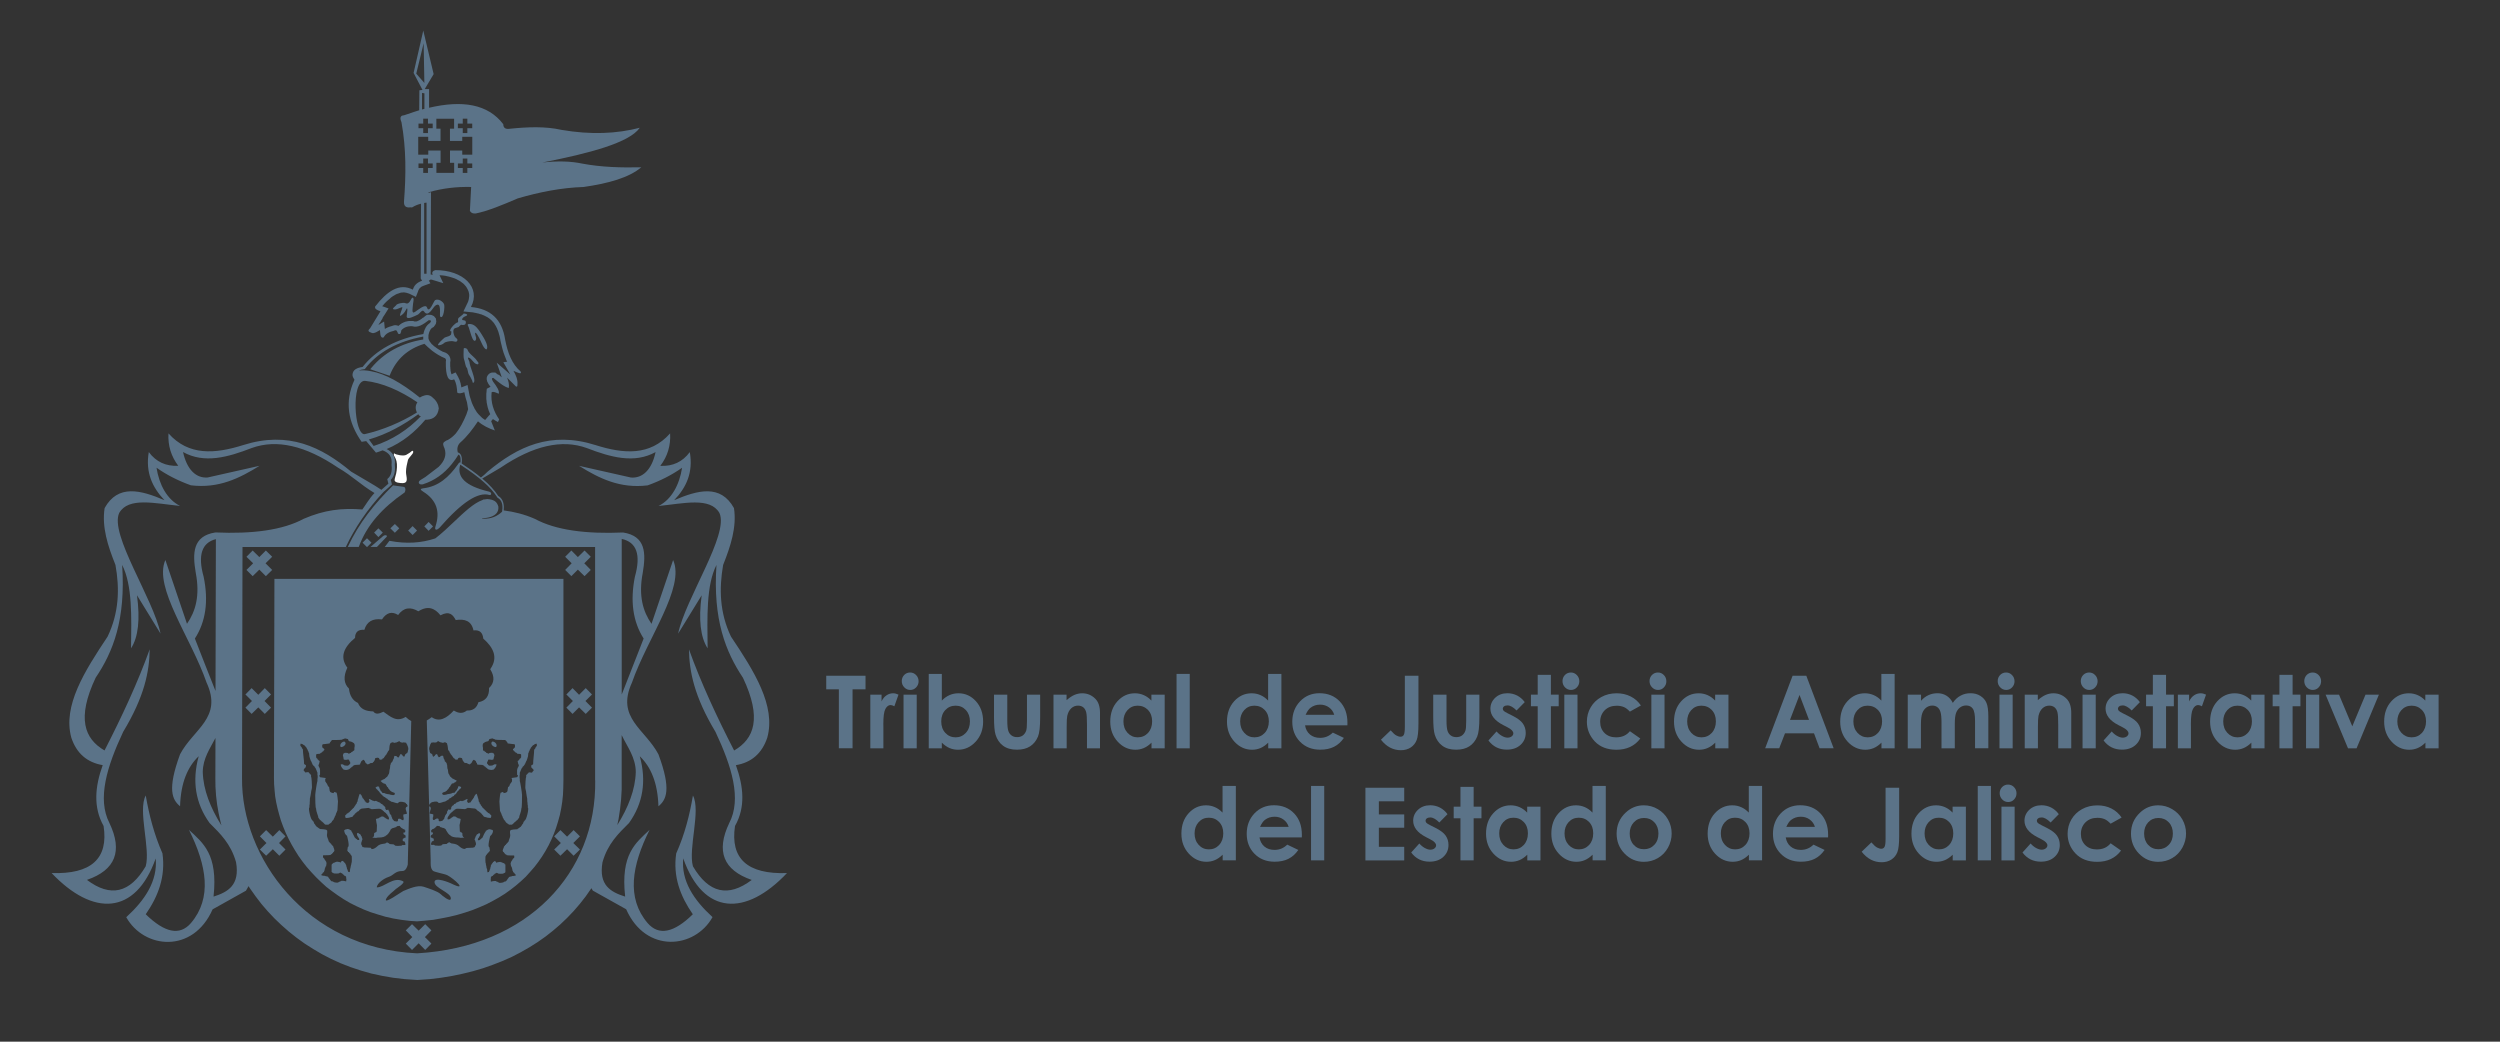 <?xml version="1.0" encoding="utf-8"?>
<!-- Generator: Adobe Illustrator 25.0.0, SVG Export Plug-In . SVG Version: 6.00 Build 0)  -->
<svg version="1.1" id="Capa_1" xmlns="http://www.w3.org/2000/svg" xmlns:xlink="http://www.w3.org/1999/xlink" x="0px" y="0px"
	 viewBox="0 0 480 200" style="enable-background:new 0 0 480 200;" xml:space="preserve">
<rect x="0" y="0" width="480" height="200" fill="#333333" stroke="none"/>
<style type="text/css">
	.st0{fill-rule:evenodd;clip-rule:evenodd;fill:none;}
	.st1{fill-rule:evenodd;clip-rule:evenodd;fill:#5B7388;}
	.st2{fill-rule:evenodd;clip-rule:evenodd;fill:#FFFFFF;}
	.st3{fill:#5B7388;}
</style>
<g>
	<polygon class="st0" points="52.72,151.73 52.83,152.87 53.03,154.04 53.29,155.2 53.6,156.37 53.94,157.53 54.37,158.7 
		54.85,159.87 55.39,161 55.99,162.14 56.64,163.25 57.33,164.33 58.09,165.41 58.89,166.43 59.77,167.43 60.68,168.4 61.65,169.34 
		62.64,170.25 63.72,171.07 64.83,171.87 66,172.63 67.19,173.35 68.44,173.97 69.75,174.57 71.12,175.11 72.54,175.56 
		73.99,175.99 75.5,176.33 77.06,176.59 78.68,176.79 80.07,176.87 81.47,176.76 83.14,176.59 84.76,176.3 86.33,175.99 
		87.84,175.62 89.28,175.19 90.71,174.71 92.05,174.17 93.35,173.6 94.6,172.95 95.77,172.29 96.91,171.58 97.99,170.82 
		99.01,170.02 100.01,169.17 100.92,168.31 101.77,167.37 102.59,166.43 103.33,165.47 104.05,164.45 104.7,163.39 105.3,162.31 
		105.83,161.2 106.32,160.07 106.75,158.9 107.12,157.71 107.45,156.48 107.71,155.2 107.91,153.92 108.05,152.62 108.11,151.28 
		108.14,149.8 108.14,111.14 52.69,111.14 52.61,149.38 52.63,150.6 	"/>
</g>
<path class="st0" d="M114.28,149.83c0.26,17.77-12.91,31.99-34.2,33.21c-21.38-0.97-33.75-18.48-33.61-33.61l0.09-44.41h67.73
	V149.83z"/>
<g>
	<path class="st1" d="M84.22,66.29c0.34,0,0.83-0.2,1.05-0.43c0.26-0.26,1.08-0.37,1.51-0.37c0.26,0,0.74,0.23,0.91,0.06
		c0.37-0.37-0.06-0.57-0.28-0.8c-0.2-0.2-0.37-0.8-0.37-1.11c0-0.74,0.48-0.63,1-0.85c0.14-0.09,0.4-0.48,0.57-0.43
		c0.26,0.08,0.6,0.03,0.71-0.09c0.14-0.14,0.2-0.6-0.03-0.71c-0.25-0.11-0.77-0.03-0.48-0.45c0.11-0.2,0.51-0.4,0.74-0.48
		c0.48-0.23-0.28-0.48-0.54-0.43c0,0.11-0.82,0.71-0.94,0.82c-0.31,0.31,0.06,0.88-0.22,0.88c-0.37,0-2.05,1.73-1.17,1.73
		c-0.03,0-0.03,0.6-0.11,0.65c-0.12,0.11-0.26,0.2-0.4,0.26c-0.17,0.08-0.51,0.14-0.77,0.26C85.25,64.9,83.66,66.29,84.22,66.29z"/>
	<path class="st1" d="M89.03,66.98c0,0.48-0.11,1.59,0.09,2.08c0.11,0.23,0.28,1.39,0.46,1.51c0.2,0.08,0.26,1.08,0.43,1.31
		c0.2,0.28,0.51,0.88,0.65,1.19c0.06,0.11,0.06,0.63,0.29,0.37c0.54-0.51-0.82-3.1-0.82-3.98c0-0.03-0.14-0.37-0.17-0.4
		c-0.2-0.4-0.14-0.48,0.17-0.34c0.4,0.2,0.77,0.91,1.25,1.14c0.74,0.37,0.46-0.48,0.26-0.48c-0.43-0.85-1.6-1.36-1.91-2.3
		C89.63,66.86,89.03,66.69,89.03,66.98z"/>
	<path class="st1" d="M90.74,65.04c0.28,0.6,0.68,0.51,0.68-0.17c0-0.14-0.4-1.11-0.09-0.97c0.37,0.2,1.11,1.9,1.34,2.39
		c0.2,0.4,0.88,1.36,0.88,0.31c0-0.82-1.11-2.5-1.59-3.18c-0.54-0.74-1.05-1.25-1.94-1.22c-0.48,0.06-0.03,0.51,0,0.71
		C90.28,63.62,90.42,64.39,90.74,65.04z"/>
	<path class="st1" d="M81.98,59.04c-0.28-0.82-1.85,0.57-2.3,0.85c-0.77,0.51-0.4-0.85-0.4-1.34c0-0.34,0.31-1.28-0.03-1.39
		c-0.37-0.11-0.51,1.51-1.48,1.02c-0.28-0.14-1.71,0.14-1.73,0.46c-0.09,0.14-1.2,0.85-0.09,0.77c0.26,0,1.16-0.48,1.28-0.43
		c0.17,0.09-0.8,1.96-0.26,1.62c0.43-0.28,0.71-0.6,0.94-1.05c0.57-1.16,0.17,1,0.17,1.19c0,0.8,1.62-0.11,1.99-0.26
		c0.51-0.14,0.97-1.25,1.37-0.65c0.77,1.19,1.65-0.77,2.13-1.14c1.31-0.97,0.77,1.91,0.94,2.08c0.65,0.68,0.91-1.85,0.77-2.3
		c-0.17-0.54-1.08-1.19-1.73-0.85C83.29,57.74,82.4,60.35,81.98,59.04z"/>
</g>
<path class="st2" d="M75.72,87.05c0.28,0.28,1.79,0.57,2.28,0.28c0.28-0.2,0.65-0.34,0.91-0.6c0.14-0.14,0.43-0.34,0.43,0.06
	c0,0.4-0.91,1.08-1.02,1.56c-0.17,0.74-0.37,1.45-0.37,2.28c0,0.88,0.63,2.13-0.68,2.13c-0.37,0-1.51-0.06-1.51-0.57
	c0-0.26,0.23-0.94,0.31-1.31c0.14-0.63,0.23-1.71,0.06-2.33c-0.11-0.34-0.17-0.57-0.37-0.88C75.47,87.28,75.67,86.99,75.72,87.05
	L75.72,87.05z"/>
<path class="st1" d="M151.1,167.63c-7.59,0.26-10.92-2.76-9.98-9.04c2.05-3.61,1.65-7.56,0.17-11.68c3.01-0.51,5.03-2.28,6.03-5.29
	c1.68-6.11-2.53-12.77-6.97-19.39c-2.19-4.58-2.3-9.19-1.51-13.76c1.45-3.64,2.64-7.28,2.08-10.92c-2.56-4.61-6.91-3.47-11.49-1.51
	c2.33-2.42,3.7-5.32,3.01-9.24c-1.39,1.88-3.27,2.76-5.66,2.64c1.39-1.82,2.02-3.9,1.88-6.23c-3.87,4.35-8.93,3.95-14.3,2.25
	c-8.7-2.76-15.04,0.34-20.73,5.09c-0.4,0.42-0.83,0.78-1.29,1.13c-1.02-0.85-2.24-1.73-3.7-2.69c0.16-1.22-0.09-1.94-0.74-2.14
	c-0.21-0.72-0.03-1.4,0.46-1.87c1.34-1.17,2.42-2.62,3.41-4.09c0.97,0.85,2.08,1.36,3.24,1.76c-0.23-0.6-0.48-1.19-0.71-1.79
	c0.12-0.14,0.23-0.28,0.34-0.4c0.31,0.2,0.63,0.4,0.97,0.57c0.08-0.17,0.14-0.34,0.23-0.51c-1.08-1.56-1.65-3.27-1.45-5.2
	c0.34-0.23,0.88,0.08,1.36,0.28c0.2-0.54-0.37-1.39-1.08-2.33c-0.31-0.51-0.28-0.74,0.06-0.71c1.02,0.85,2.08,1.73,2.96,1.93
	c0.11-0.68-0.06-1.34-0.34-1.99c0.57,0.57,1.14,1.14,1.71,1.71c0.26,0.11,0.29-0.11,0.29-0.4c0.08-0.97-0.31-1.79-0.77-2.62
	c0.91,0.43,1.68,0.74,1.39,0.14c-1.65-1.39-2.5-3.58-2.98-6.11c-0.6-3.98-2.87-5.94-6.57-6.28c1.99-3.73-1.48-7.11-6.85-7.08
	c-0.54,0.17-0.71,0.48-0.48,0.91c-0.14-0.03-0.26-0.06-0.4-0.06l0.06-15.81c-0.17,0.06-0.34,0.08-0.48,0.14l0.01-0.11
	c0.02-0.01,0.04-0.01,0.06-0.02V36.9c2.65-0.76,5.36-1.07,8.12-1l-0.24,4.61c0.28,0.43,0.65,0.51,1.08,0.48l-0.01-0.02
	c0.01,0.01,0.03,0.02,0.04,0.02c2.36-0.48,5.18-1.65,8.08-2.9c4.09-1.19,8.3-2.05,12.65-2.19c4.75-0.68,8.73-1.79,11.06-3.78
	c-3.78,0.08-7.56,0-11.34-0.71c-2.16-0.46-4.72-0.54-7.68-0.2c9.16-1.79,16.75-3.81,18.74-6.68c-4.4,1.14-9.33,1.39-15.07,0.4
	c-2.99-0.68-6.43-0.57-9.95-0.2c-0.79,0.11-1.19-0.2-1.19-0.88c-2.96-3.88-7.87-4.66-14.25-3.16V17.1h-0.83l1.71-2.87l-1.99-8.36
	L79.41,14l1.71,3.27l-0.6,0.06l-0.03,3.84c0.08-0.02-1.84,0.57-2.93,0.97c-0.68,0.03-0.85,0.45-0.48,1.31
	c0.94,5.12,0.88,10.24,0.48,15.35c0.01,0,0.01-0.01,0.01-0.01c-0.02,0.76,0.35,1.11,1.15,1.03c0,0,0.01,0,0.01-0.01
	c0.12,0.01,0.25,0.02,0.4,0.01c0.54-0.34,1.11-0.57,1.71-0.71L80.78,53.3c-0.08,0.17,0.17,0.4,0.26,0.6
	c-1.16,0.4-1.54,1.02-1.79,1.71c-2.56-1.34-4.92,0.28-7.22,3.24c-0.14,0.45,0.37,0.71,1.02,0.91c-0.68,1.11-1.34,2.19-1.99,3.27
	c-0.71,0.63-0.03,0.71,0.37,0.91c0.51,0.11,1.02-0.28,1.51-0.57c0.03,0.31,0.08,0.65,0.11,0.97c0.14,0.48,0.34,0.57,0.63,0.43
	c0.34-0.71,1.05-1.05,1.93-1.25c0.6-0.34,0.65,0.17,0.82,0.54c0.54,0.28,0.54-0.26,0.63-0.65c0.51-0.57,1.22-0.83,2.11-0.77
	c1.05,0.34,2.1-0.34,3.16-1.17c0.45,0,0.54,0.17,0.23,0.54c-0.71,0.45-1.05,1.17-1.25,1.99c-0.01,0.05-0.01,0.09-0.01,0.14l-0.03,0
	c-5.16,0.91-9.08,3.04-11.65,6.32c-1,0.13-1.9,0.49-1.94,1.5l0,0c-0.02,0.28,0.16,0.61,0.38,0.96c-1.96,4.26-1.22,8.19,1.37,11.91
	c0.28-0.06,0.6-0.09,0.88-0.14c0.63,0.74,1.25,1.48,1.88,2.22c0.44-0.13,0.86-0.28,1.27-0.44c1.32,0.47,1.88,1.35,1.72,2.74l0,0.03
	l0,0.03c0.14,1.22-0.1,2.08-0.72,2.62l-0.1,0.08l0.02,0.13c0.05,0.27,0.12,0.53,0.19,0.77c-0.28,0.26-0.57,0.51-0.86,0.76
	c-0.16,0.14-0.32,0.27-0.48,0.42c-1.45-0.99-3.57-2.14-5.82-3.5c-5.69-4.75-12.03-7.85-20.73-5.09c-5.4,1.7-10.46,2.1-14.33-2.25
	c-0.14,2.33,0.51,4.41,1.88,6.23c-2.39,0.11-4.27-0.77-5.66-2.64c-0.68,3.92,0.71,6.82,3.01,9.24c-4.58-1.96-8.93-3.1-11.49,1.51
	c-0.57,3.64,0.62,7.28,2.08,10.92c0.83,4.58,0.68,9.18-1.51,13.76c-4.41,6.62-8.64,13.28-6.97,19.39c0.99,3.01,3.01,4.77,6.03,5.29
	c-1.48,4.12-1.85,8.07,0.17,11.68c0.97,6.28-2.39,9.3-9.98,9.04c7.93,8.36,16.1,8.16,19.99-2.81c0.37,4.32-2.02,7.96-5.66,11.29
	c3.41,6.09,12.8,7.05,16.58-1.51c2.13-1.19,4.27-2.39,6.4-3.58c0.19-0.3,0.35-0.59,0.49-0.88l0.34,0.51l1.05,1.48l1.11,1.45
	l1.2,1.39l1.28,1.36l1.34,1.28l1.42,1.25l1.51,1.2l1.54,1.11l1.65,1.05l1.68,0.99l1.76,0.91l1.82,0.83l1.9,0.74l1.96,0.65l1.99,0.57
	l2.08,0.45l2.13,0.37l2.19,0.26l2.47,0.17l2.44-0.17l2.13-0.26l2.08-0.34l2.05-0.43l1.99-0.49l1.94-0.57l1.87-0.66l1.82-0.71
	l1.79-0.79l1.7-0.88l1.65-0.94l1.59-1l1.54-1.08l1.45-1.14l1.39-1.19l1.34-1.28l1.25-1.31l1.2-1.39l1.11-1.42l1.03-1.48l0.06-0.1
	c0.08,0.16,0.18,0.31,0.28,0.47c2.14,1.19,4.27,2.39,6.4,3.58c3.78,8.56,13.19,7.59,16.58,1.51c-3.64-3.33-6.03-6.96-5.63-11.29
	C135.04,175.79,143.2,175.99,151.1,167.63z M90.67,32.26h-0.94v0.94h-0.88v-0.94h-0.94v-0.88h0.94v-0.94h0.88v0.94h0.94V32.26z
	 M87.91,23.73h0.94v-0.94h0.88v0.94h0.94v0.88h-0.94v0.94h-0.88v-0.94h-0.94V23.73z M79.92,14.14l1.42-5.83l0.14,7.62L79.92,14.14z
	 M81.03,17.84l0.46,0.08v2.98c-0.2,0.05-0.5,0.13-0.46,0.12V17.84z M80.35,23.73h0.91v-0.94h0.91v0.94h0.91v0.88h-0.91v0.94h-0.91
	v-0.94h-0.91V23.73z M80.29,26.26h1.93v0.8h2.36v-2.36h-0.8v-1.9h3.41v1.9h-0.8v2.36h2.36v-0.8h1.93v3.44h-1.93v-0.8H86.4v2.36h0.8
	v1.93h-3.41v-1.93h0.8V28.9h-2.36v0.8h-1.93V26.26z M80.35,32.26v-0.88h0.91v-0.94h0.91v0.94h0.91v0.88h-0.91v0.94h-0.91v-0.94
	H80.35z M81.9,38.91v13.65h-0.46V38.97C81.58,38.94,81.72,38.91,81.9,38.91z M82.26,64.82V64.7v-0.11v-0.14v-0.11l0.03-0.14
	l0.03-0.03V64.1l0.03-0.06v-0.09l0.03-0.06l0.03-0.06v-0.06l0.03-0.03l0.03-0.06v-0.06l0.03-0.06l0.03-0.06l0.03-0.03l0.03-0.06
	v-0.03l0.03-0.06l0.03-0.03l0.03-0.03l0.03-0.06l0.03-0.03l0.03-0.03l0.03-0.03l0.03-0.06l0.03-0.03l0.03-0.03l0.03-0.03L82.92,63
	l0.03-0.03l0.03-0.03l0.06-0.03l0.03-0.03l0.2-0.11l0.25-0.34l0.17-0.28l0.08-0.43l-0.08-0.57l-0.37-0.45l-0.4-0.2l-0.34-0.06h-0.6
	l-0.4,0.28l-0.08,0.09l-0.09,0.06l-0.08,0.09L81.21,61l-0.09,0.06l-0.08,0.06l-0.08,0.09l-0.08,0.03l-0.09,0.06l-0.08,0.06
	l-0.06,0.06l-0.09,0.03l-0.08,0.06l-0.09,0.03l-0.06,0.03l-0.08,0.03l-0.06,0.03l-0.05,0.03l-0.06,0.03h-0.08l-0.06,0.03H79.9h-0.06
	h-0.06h-0.06h-0.03h-0.06h-0.03h-0.06l-0.03-0.03l-0.2-0.06h-0.2h-0.11h-0.11h-0.09h-0.11h-0.11h-0.08l-0.11,0.03h-0.08l-0.11,0.03
	l-0.08,0.03H78l-0.09,0.03l-0.11,0.03l-0.08,0.03l-0.12,0.06l-0.09,0.03l-0.08,0.03l-0.09,0.06l-0.11,0.03l-0.09,0.06l-0.09,0.06
	l-0.08,0.06l-0.09,0.06l-0.08,0.06l-0.06,0.06l-0.09,0.06l-0.09,0.08l-0.06,0.06l-0.2-0.08l-0.28-0.06h-0.26l-0.25,0.06l-0.23,0.08
	l-0.03,0.03h-0.06l-0.11,0.03l-0.09,0.03l-0.09,0.03l-0.12,0.03l-0.08,0.03l-0.09,0.03l-0.09,0.06l-0.11,0.03l-0.09,0.03l-0.08,0.06
	l-0.09,0.03l-0.09,0.06l-0.08,0.06l-0.09,0.03l-0.14-1.42l-1.11,0.68l0.06-0.09l0.06-0.08l0.06-0.11l0.06-0.11l0.09-0.09l0.06-0.11
	l0.06-0.08l0.06-0.11l0.05-0.11l0.14-0.2l0.06-0.09L73.48,61l0.11-0.2l0.09-0.11l0.06-0.09l0.06-0.11l0.06-0.08l0.74-1.19
	l-1.22-0.43l0.09-0.09l0.2-0.23l0.2-0.23l0.2-0.2l0.2-0.2l0.23-0.2l0.2-0.17l0.2-0.17l0.17-0.17l0.2-0.14l0.2-0.14l0.2-0.11
	l0.17-0.11l0.2-0.11l0.17-0.08l0.2-0.06l0.17-0.06l0.17-0.06l0.17-0.06l0.17-0.03h0.17l0.17-0.03h0.14l0.17,0.03l0.17,0.03
	l0.17,0.03l0.17,0.06l0.2,0.06l0.17,0.06l1.22,0.6l0.43-1.08v-0.06l0.03-0.06l0.03-0.03v-0.06l0.03-0.03l0.03-0.06l0.03-0.03v-0.03
	l0.03-0.06l0.03-0.03l0.03-0.03v-0.03l0.03-0.03l0.03-0.03l0.03-0.03l0.03-0.03l0.03-0.03l0.03-0.03l0.06-0.03l0.03-0.03l0.03-0.06
	l0.06-0.03l0.06-0.03l0.03-0.03l0.06-0.03l0.06-0.03l0.09-0.03l0.06-0.03l0.09-0.03l0.06-0.03l1.25-0.45l-0.31-0.54h0.09l0.23-0.17
	h0.03h0.03h0.03h0.03h0.03h0.06l2.25,0.68l-0.71-1.51h0.2l0.43,0.03l0.43,0.06l0.4,0.09l0.4,0.09l0.37,0.11l0.34,0.11l0.34,0.11
	l0.31,0.14l0.31,0.17l0.28,0.14l0.26,0.17l0.26,0.2l0.23,0.17l0.2,0.2l0.17,0.2l0.17,0.2l0.14,0.23l0.11,0.2l0.11,0.23l0.09,0.2
	l0.06,0.23l0.05,0.23l0.03,0.23v0.26l-0.03,0.23l-0.03,0.26l-0.06,0.26l-0.08,0.28l-0.12,0.26l-0.79,1.65l1.79,0.17l0.29,0.06
	l0.31,0.06l0.25,0.06l0.28,0.06l0.26,0.09l0.26,0.06l0.26,0.11l0.23,0.09l0.23,0.11l0.2,0.11l0.23,0.11l0.2,0.14l0.17,0.11l0.2,0.17
	l0.17,0.14l0.17,0.17l0.14,0.17l0.17,0.17l0.14,0.2l0.11,0.2l0.14,0.2l0.11,0.23l0.14,0.26l0.08,0.23l0.12,0.26l0.09,0.29l0.08,0.28
	l0.08,0.28l0.08,0.31l0.06,0.31l0.06,0.37l0.06,0.26l0.06,0.26l0.06,0.25l0.06,0.23l0.06,0.26l0.06,0.23l0.06,0.23l0.08,0.26
	l0.06,0.23l0.08,0.23l0.09,0.23l0.08,0.23l0.09,0.23l0.09,0.23l0.08,0.2l0.08,0.23l0.12,0.2l0.03,0.06l-0.74,0.11l1.34,2.36
	l-2.62-2.28l0.99,2.84l-0.05-0.06l-0.11-0.09l-0.09-0.06l-0.08-0.09l-0.09-0.09l-0.11-0.08L95.6,71.9l-0.12-0.06l-0.37-0.31h-0.48
	h-0.2l-0.2,0.06l-0.23,0.11l-0.23,0.2l-0.17,0.23l-0.12,0.26l-0.03,0.26v0.2L93.49,73l0.03,0.17l0.05,0.14l0.06,0.11l0.06,0.11
	l0.06,0.14l0.09,0.14l0.11,0.14l0.06,0.09l0.06,0.09l0.06,0.06l0.06,0.08l-0.08,0.03l-0.65,0.34l-0.06,0.74l-0.03,0.23v0.2v0.2v0.2
	v0.2v0.2l0.03,0.2l0.03,0.2v0.17l0.03,0.2l0.05,0.2l0.03,0.2l0.05,0.17l0.03,0.2l0.06,0.17l0.05,0.2l0.06,0.17l0.06,0.2l0.08,0.17
	l0.06,0.17l0.08,0.17l0.06,0.11l-0.37,0.4l-0.06,0.06l-0.03,0.06l-0.03,0.03l-0.06,0.06l-0.43,0.51l-0.17-0.11l-0.2-0.14l-0.2-0.14
	l-0.17-0.17l-0.17-0.17l-0.17-0.17l-0.17-0.17l-0.17-0.2l-0.17-0.2l-0.14-0.23l-0.14-0.23l-0.17-0.26l-0.11-0.26l-0.14-0.26
	l-0.14-0.31l-0.12-0.28l-0.11-0.34l-0.11-0.34l-0.11-0.34l-0.11-0.37l-0.08-0.4l-0.31-1.62l-1.19,0.46v-0.06l-0.03-0.08v-0.11
	l-0.03-0.09v-0.08l-0.03-0.11l-0.03-0.09v-0.09l-0.03-0.11l-0.03-0.09l-0.03-0.09l-0.03-0.11l-0.03-0.09l-0.03-0.09l-0.03-0.11
	l-0.05-0.09l-0.03-0.11l-0.06-0.09l-0.03-0.08l-0.06-0.11l-0.03-0.09l-0.51-0.91l-0.8,0.37v-0.06l-0.03-0.09l-0.03-0.08l-0.03-0.11
	l-0.03-0.14l-0.03-0.14L86.5,71.1v-0.17l-0.03-0.17v-0.2l-0.03-0.2v-0.2v-0.23v-0.26v-0.11v-0.03l0.03-0.17l0.03-0.2l-0.03-0.2
	l-0.03-0.2l-0.08-0.2l-0.08-0.2l-0.14-0.17l-0.14-0.17l-0.14-0.11l-0.17-0.11l-0.17-0.09l-0.17-0.06l-0.14-0.06l-0.14-0.03
	l-0.06-0.03l-0.2-0.11l-0.17-0.09l-0.2-0.11l-0.17-0.11l-0.17-0.09l-0.14-0.11l-0.17-0.11l-0.14-0.11l-0.14-0.11l-0.14-0.08
	l-0.11-0.11l-0.12-0.11L83,66.15l-0.11-0.08l-0.08-0.11l-0.09-0.11l-0.08-0.11l-0.06-0.09l-0.09-0.11l-0.06-0.11l-0.03-0.09
	l-0.06-0.11l-0.03-0.09l-0.03-0.11l-0.03-0.11V64.82z M70.01,83.36c-1.99,0.2-2.67-10.32,0.06-10.24c3.35,0.37,6.71,1.85,10.07,4.12
	c-0.4,0.6-0.43,1.25-0.09,1.96C76.92,81.11,73.59,82.53,70.01,83.36z M71.74,85.63l-0.91-1.25c3.5-1.02,6.63-2.76,9.5-4.86
	c0.06,0.23,0.23,0.34,0.48,0.4C78.34,82.5,75.3,84.49,71.74,85.63z M41,172.15c0.88-8.16-2.02-10.29-4.72-12.82
	c3.41,6.85,4.49,13.08,0.37,17.91c-2.13,2.45-5,1.88-8.67-1.7c2.39-3.44,3.84-7.22,3.21-11.69c-1.62-3.69-2.56-7.39-3.21-11.12
	c-1.56,2.9,0.94,10.18,0,13.59c-3.01,5.15-6.77,6.03-11.29,2.62c5.46-1.88,6.91-5.51,4.32-10.92c-2.39-4.63-0.48-10.86,2.64-17.51
	c4.09-6.77,5.03-11.57,5.09-15.84c-2.33,6.48-5.35,12.94-8.67,19.42c-3.87-2.25-5.37-6.2-1.71-13.96c3.36-4.98,5.8-11.15,5.09-21.67
	c1.99,3.92,1.79,10.04,1.71,16.01c1.39-2.13,1.76-5.52,1.14-10.18c1.51,2.47,3.01,4.92,4.52,7.36c-1.39-6.74-9.84-19.05-7.93-23.17
	c1.79-3.1,6.85-1.82,11.68-1.34c-2.5-1.25-4.01-4.07-4.52-7.34c1.96,1.39,4.15,2.5,6.6,3.38c5.35,0.65,9.36-1.37,13.19-3.75
	c-3.33,0.74-6.65,1.51-9.98,2.25c-2.24,0.17-3.98-1.54-4.72-4.89c4.09,2.28,8.62,1,13.19-0.77c4.78-1.73,10.29-0.48,16.58,3.78
	c2.79,1.62,4.24,3.21,6.99,4.86c-1,1.05-1.76,2.39-2.33,3.16c-3.95-0.31-7.28,0.08-11.26,1.79c-4.04,2.19-9.89,2.93-16.95,2.62
	c-4.41,0.68-4.41,4.04-3.78,7.73c0.85,4.41-0.03,7.42-1.68,9.81c-1.39-4.09-2.76-8.19-4.15-12.25c-2.33,5.26,4.92,14.9,7.91,23.54
	c3.13,6.77-2.53,8.9-5.09,13.76c-2.5,6.79-1.51,8.73,0,9.98c0.14-4.52,1.45-7.56,3.58-9.61c-1.31,4.78-0.63,9.04,2.08,12.82
	c2.02,2.02,4.09,3.98,5.09,7.53C46.09,169.96,43.76,171.27,41,172.15z M39.1,110.74c-1.16-4.14-0.36-6.54,2.35-7.23l-0.07,29.16
	c-1.33-3.36-2.66-6.7-3.96-10.07C39.5,119.38,40.07,115.43,39.1,110.74z M41.37,151.05l0.11,1.7l0.2,1.68l0.29,1.68l0.37,1.68
	l0.18,0.7c-2.13-3.42-3.5-6.85-3.59-10.28c0.03-2.58,1.38-4.48,2.44-6.52l-0.02,7.77L41.37,151.05z M114.28,149.83
	c0.26,17.77-12.91,31.99-34.2,33.21c-21.38-0.97-33.75-18.48-33.61-33.61l0.09-44.41h19.84c1.67-3.59,4.22-7.38,7.25-10.58
	c0.18-0.16,0.36-0.32,0.54-0.47c0.33-0.29,0.66-0.57,0.97-0.87l0.1-0.1l-0.04-0.13c-0.07-0.25-0.15-0.48-0.2-0.73
	c0.66-0.64,0.92-1.61,0.78-2.9c0.16-1.44-0.36-2.44-1.57-3.02c3.1-1.31,5.45-3.29,7.43-5.63c1.2,0,2.14-0.42,2.48-1.65
	c0.04-0.13,0.07-0.26,0.08-0.4c0.01-0.05,0.02-0.09,0.03-0.14c-0.01-0.06-0.02-0.12-0.04-0.18c-0.03-0.3-0.13-0.6-0.31-0.91
	c-0.18-0.34-0.43-0.64-0.73-0.88c-0.03-0.02-0.05-0.05-0.07-0.07c-0.33-0.34-0.71-0.51-1.11-0.51c-0.18,0-0.35,0.04-0.52,0.09
	c-0.29,0.07-0.58,0.2-0.87,0.39c-3.61-2.9-6.68-4.57-9.34-5.05c-0.84-0.18-1.65-0.23-2.4-0.13c0.28-0.13,0.63-0.22,1.08-0.27
	l0.09-0.01l0.06-0.07c2.46-3.18,6.22-5.25,11.17-6.18v0.56c-4.18,0.69-7.53,2.53-9.96,5.45l-0.21,0.25L71.39,71
	c0.46,0.16,0.91,0.31,1.37,0.46c0.62,0.21,1.24,0.41,1.84,0.62l0.2,0.07l0.08-0.2c1.24-3.02,3.4-4.96,6.61-5.94
	c0.46,0.46,0.9,0.86,1.35,1.22c0.07,0.06,0.14,0.12,0.22,0.18c0.02,0.02,0.04,0.03,0.06,0.04c0.12,0.09,0.23,0.17,0.36,0.26
	c0.43,0.3,0.87,0.56,1.31,0.78c0.03,0.02,0.06,0.03,0.1,0.05c0.01,0,0.02,0.01,0.03,0.01c0.18,0.08,0.36,0.16,0.54,0.24
	c0.16,0.15,0.22,0.36,0.14,0.63c-0.06,2.82,0.48,3.95,1.59,3.41c0.45,0.74,0.54,1.62,0.6,2.53c0.28,0.28,0.8,0.14,1.36-0.06
	c0.14,0.71,0.31,1.35,0.51,1.93c0.05,0.28,0.09,0.56,0.14,0.85l0.08,0.5c-0.1,0.33-0.21,0.65-0.32,0.96
	c-0.57,1.39-1.23,2.66-2.04,3.68c-0.47,0.53-0.98,0.94-1.53,1.25c-0.22,0.07-0.41,0.16-0.56,0.29c-0.14,0.07-0.25,0.16-0.3,0.29
	c-0.07,0.18-0.05,0.39,0.06,0.62c0.01,0.03,0,0.06,0.01,0.09c0.05,0.09,0.09,0.18,0.13,0.27c0.47,1.32,0.03,2.47-1.09,3.59
	c-0.87,0.66-1.72,1.32-2.58,1.97c-0.3,0.19-0.61,0.39-0.94,0.58c-0.34,0.23-0.33,0.46-0.3,0.57c0.06,0.2,0.32,0.3,0.61,0.27
	c0.01,0,0.01,0,0.02,0c0.01,0,0.03-0.01,0.04-0.01c0.05-0.01,0.1-0.01,0.15-0.03c2.17-0.7,3.99-1.98,5.52-3.89
	c0.16-0.2,0.32-0.41,0.47-0.62c0.04-0.06,0.09-0.12,0.14-0.18c0.23-0.33,0.45-0.66,0.65-1.01c0.22,0.09,0.52,0.4,0.38,1.57
	c-0.07-0.14-0.27-0.06-0.51,0.36c-1.68,2.36-3.67,4.21-6.6,4.55c-0.63,0.08-0.65,0.26-0.06,0.63c2.7,1.68,3.27,3.95,2.39,6.65
	c-0.23,0.74,0.14,0.91,0.8,0.26c4.26-4.89,7.39-6.88,9.52-6.26c0.43,0.14,0.57-0.51-0.08-0.65c-4.55-1.07-6.21-2.83-5.49-5.17
	l0.1,0.07c3.62,2.36,5.79,4.28,7.01,6.22l0.03,0.05l0.05,0.03c1.03,0.55,0.98,1.88,0.84,2.67c-1.04,0.95-2.08,1.35-3.57,1.35
	c-0.08,0-0.16,0-0.25,0c-0.01-0.03-0.02-0.05-0.03-0.08c1.34-0.07,2.23-0.38,2.73-0.92c0.31-0.34,0.45-0.77,0.41-1.3
	c-0.05-0.22-0.13-0.4-0.22-0.56c-0.01-0.02-0.02-0.03-0.03-0.05c-0.04-0.07-0.09-0.14-0.14-0.2c-0.03-0.03-0.06-0.07-0.09-0.1
	c-0.43-0.42-1.05-0.53-1.66-0.57c-0.16,0.01-0.33,0.04-0.5,0.07c-0.08,0-0.14,0-0.23,0.01c-0.07,0.03-0.13,0.07-0.19,0.11
	c-1.65,0.57-3.48,2.3-5.41,4.13c-1.18,1.12-2.4,2.28-3.64,3.23c-2.72,0.91-5.61,1.07-8.67,0.49l-0.14-0.03l-0.9,1.19h40.39V149.83z
	 M133.02,175.54c-3.64,3.58-6.54,4.15-8.67,1.7c-4.12-4.83-3.05-11.06,0.37-17.91c-2.68,2.53-5.6,4.66-4.69,12.82
	c-2.79-0.88-5.12-2.19-4.35-6.6c1-3.55,3.07-5.52,5.09-7.53c2.7-3.78,3.38-8.05,2.07-12.82c2.13,2.05,3.44,5.09,3.58,9.61
	c1.51-1.25,2.53-3.18,0-9.98c-2.56-4.86-8.19-6.99-5.09-13.76c3.01-8.64,10.26-18.28,7.91-23.54c-1.37,4.06-2.76,8.16-4.15,12.25
	c-1.65-2.39-2.53-5.4-1.68-9.81c0.62-3.7,0.62-7.05-3.78-7.73c-7.05,0.31-12.91-0.43-16.95-2.62c-2-0.88-3.98-1.36-5.97-1.62
	c0.09-0.83,0.05-2.16-1.06-2.79c-0.7-1.1-1.7-2.18-3.06-3.33c1.16-0.69,2.34-1.37,3.5-2.07c6.28-4.26,11.8-5.52,16.58-3.78
	c4.58,1.76,9.1,3.04,13.2,0.77c-0.71,3.36-2.47,5.06-4.72,4.89c-3.33-0.74-6.65-1.51-9.98-2.25c3.84,2.39,7.85,4.41,13.19,3.75
	c2.44-0.88,4.63-1.99,6.6-3.38c-0.51,3.27-2.02,6.09-4.52,7.34c4.86-0.48,9.89-1.76,11.69,1.34c1.9,4.12-6.54,16.43-7.93,23.17
	c1.51-2.45,3.02-4.89,4.52-7.36c-0.63,4.66-0.23,8.05,1.14,10.18c-0.06-5.97-0.29-12.08,1.7-16.01
	c-0.71,10.52,1.77,16.69,5.09,21.67c3.67,7.76,2.16,11.71-1.7,13.96c-3.33-6.48-6.34-12.94-8.67-19.42
	c0.06,4.27,1.02,9.07,5.09,15.84c3.13,6.65,5.06,12.88,2.64,17.51c-2.58,5.4-1.13,9.04,4.32,10.92c-4.52,3.41-8.27,2.53-11.29-2.62
	c-0.94-3.41,1.56-10.69,0-13.59c-0.63,3.72-1.56,7.42-3.21,11.12C129.18,168.31,130.63,172.09,133.02,175.54z M123.58,122.6
	c-1.37,3.52-2.76,7.02-4.13,10.55c-0.03,0.07-0.06,0.13-0.08,0.19v-29.87c2.88,0.63,3.72,3.04,2.53,7.27
	C120.96,115.43,121.53,119.38,123.58,122.6z M122.07,148.21c-0.09,3.41-1.44,6.81-3.55,10.21l0.25-1.2l0.28-1.85l0.2-1.85l0.11-1.88
	v-1.79v-8.71C120.45,143.41,122.04,145.4,122.07,148.21z"/>
<polygon class="st1" points="106.4,160.58 107.6,159.38 108.88,160.64 110.13,159.38 111.35,160.58 110.07,161.86 111.35,163.11 
	110.13,164.3 108.88,163.05 107.6,164.3 106.4,163.11 107.68,161.86 106.4,160.58 "/>
<polygon class="st1" points="108.51,106.9 109.7,105.7 110.95,106.96 112.23,105.7 113.43,106.9 112.18,108.15 113.43,109.43 
	112.23,110.62 110.95,109.37 109.7,110.62 108.51,109.43 109.76,108.15 108.51,106.9 "/>
<polygon class="st1" points="47.32,106.9 48.51,105.7 49.79,106.96 51.04,105.7 52.26,106.9 50.98,108.15 52.26,109.43 
	51.04,110.62 49.79,109.37 48.51,110.62 47.32,109.43 48.6,108.15 47.32,106.9 "/>
<polygon class="st1" points="47.12,133.34 48.31,132.12 49.59,133.4 50.84,132.12 52.04,133.34 50.79,134.59 52.04,135.87 
	50.84,137.07 49.59,135.82 48.31,137.07 47.12,135.87 48.37,134.59 47.12,133.34 "/>
<polygon class="st1" points="108.74,133.34 109.93,132.12 111.18,133.4 112.46,132.12 113.66,133.34 112.4,134.59 113.66,135.87 
	112.46,137.07 111.18,135.82 109.93,137.07 108.74,135.87 109.99,134.59 108.74,133.34 "/>
<polygon class="st1" points="49.9,160.58 51.1,159.38 52.38,160.64 53.63,159.38 54.82,160.58 53.57,161.86 54.82,163.11 
	53.63,164.3 52.38,163.05 51.1,164.3 49.9,163.11 51.16,161.86 49.9,160.58 "/>
<polygon class="st1" points="77.91,178.63 79.11,177.44 80.38,178.69 81.64,177.44 82.83,178.63 81.58,179.92 82.83,181.17 
	81.64,182.39 80.38,181.11 79.11,182.39 77.91,181.17 79.16,179.92 77.91,178.63 "/>
<path class="st2" d="M66.74,144.72c-0.34,0.17-0.17,0.17-0.29,0.17l-0.06,0.06c0,0.06,0,0.17,0,0.2c0.06,0,0.11,0.06,0.17,0.06v0.12
	c0.06,0,0.17,0.05,0.17,0.11c0.06,0,0.14,0,0.2,0v0.05h0.06h0.06h0.06h0.06h0.06h0.06h0.09h0.06h0.06h0.06h0.11
	c0.06,0,0.11,0.06,0.2,0.06h0.17l0.12,0.03h0.08l0.06,0.06h0.06l0.06,0.06c0.06,0,0.17,0.06,0.17,0.11c0.06,0,0.14,0.06,0.2,0.06
	h0.17h0.12c0.06,0,0.09-0.06,0.14-0.06l0.06-0.06l0.17-0.06h0.06c0.06,0,0.2-0.06,0.2-0.14h0.12c0.06-0.06,0.11-0.11,0.17-0.11
	l0.06-0.06v-0.11c0.09,0,0.09-0.11,0.14-0.11V145c0.06,0,0.06-0.11,0.06-0.17h0.06v-0.11c0-0.06,0-0.14,0-0.2
	c-0.06,0-0.06-0.06-0.06-0.11v-0.11l-0.06-0.11v-0.03l-0.06-0.06l-0.03-0.23h-0.06c-0.06-0.06-0.11-0.14-0.11-0.14h-0.06
	c-0.06,0-0.17,0.03-0.23,0.03l-0.03,0.06v0.11v0.06v0.06c0,0.05-0.11,0.14-0.11,0.25l-0.06,0.06c-0.12,0,0,0.06-0.12,0.06
	c0,0.06-0.06,0.11-0.11,0.17H69.1c0,0.05-0.06,0.05-0.11,0.05c0,0.09-0.06,0-0.06,0.09h-0.11c-0.06,0-0.14,0.11-0.14,0.11h-0.06
	h-0.06l-0.11,0.06h-0.06h-0.06l-0.06,0.06h-0.08h-0.06l-0.23-0.12h-0.14h-0.17l-0.11-0.06h-0.06h-0.06h-0.06c-0.03,0-0.14,0-0.2,0
	v0.06h-0.06h-0.06C66.94,144.83,66.82,144.83,66.74,144.72L66.74,144.72z"/>
<path class="st2" d="M93.95,144.72c0.31,0.17,0.17,0.17,0.26,0.17l0.06,0.06c0,0.06,0,0.17,0,0.2c-0.06,0-0.09,0.06-0.14,0.06v0.12
	c-0.06,0-0.17,0.05-0.17,0.11c-0.05,0-0.17,0-0.23,0v0.05h-0.03h-0.06h-0.06h-0.05h-0.06h-0.06H93.3h-0.03h-0.06h-0.06h-0.11
	c-0.05,0-0.11,0.06-0.23,0.06h-0.14l-0.11,0.03h-0.12l-0.06,0.06h-0.06l-0.03,0.06c-0.06,0-0.17,0.06-0.17,0.11
	c-0.06,0-0.17,0.06-0.23,0.06h-0.14h-0.12c-0.05,0-0.11-0.06-0.17-0.06l-0.06-0.06l-0.14-0.06h-0.06c-0.06,0-0.23-0.06-0.23-0.14
	h-0.09c-0.05-0.06-0.11-0.11-0.17-0.11l-0.06-0.06v-0.11c-0.11,0-0.11-0.11-0.17-0.11V145c-0.03,0-0.03-0.11-0.03-0.17h-0.06v-0.11
	c0-0.06,0-0.14,0-0.2c0.06,0,0.06-0.06,0.06-0.11v-0.11l0.03-0.11v-0.03l0.06-0.06l0.06-0.23h0.06c0.06-0.06,0.11-0.14,0.11-0.14
	h0.06c0.05,0,0.14,0.03,0.2,0.03l0.06,0.06v0.11v0.06v0.06c0,0.05,0.11,0.14,0.11,0.25l0.06,0.06c0.11,0,0,0.06,0.11,0.06
	c0,0.06,0.03,0.11,0.09,0.17h0.12c0,0.05,0.05,0.05,0.11,0.05c0,0.09,0.06,0,0.06,0.09h0.11c0.03,0,0.14,0.11,0.14,0.11h0.06h0.06
	l0.11,0.06h0.06h0.03l0.06,0.06h0.11h0.06l0.23-0.12h0.14h0.17l0.11-0.06h0.06h0.03h0.06c0.06,0,0.17,0,0.23,0v0.06h0.06h0.06
	C93.72,144.83,93.84,144.83,93.95,144.72L93.95,144.72z"/>
<g>
	<path class="st1" d="M52.69,111.14l-0.09,38.24l0.03,1.22l0.09,1.14l0.11,1.14l0.2,1.17l0.26,1.17l0.31,1.17l0.34,1.16l0.43,1.17
		l0.48,1.17l0.54,1.13l0.6,1.14l0.65,1.11l0.68,1.08l0.77,1.08l0.8,1.02l0.88,1l0.91,0.97l0.97,0.94l0.99,0.91l1.08,0.82l1.11,0.8
		l1.17,0.77l1.2,0.71l1.25,0.62l1.31,0.6l1.37,0.54l1.42,0.45l1.45,0.43l1.51,0.34l1.56,0.26l1.62,0.2l1.39,0.09l1.39-0.12
		l1.68-0.17l1.62-0.29l1.56-0.31l1.51-0.37l1.45-0.43l1.43-0.48l1.34-0.54l1.31-0.57l1.25-0.65l1.17-0.65l1.14-0.71l1.08-0.77
		l1.03-0.8l1-0.86l0.91-0.85l0.85-0.94l0.82-0.94l0.74-0.97l0.71-1.02l0.65-1.05l0.6-1.08l0.54-1.11l0.49-1.14l0.43-1.17l0.37-1.19
		l0.34-1.22l0.26-1.28l0.2-1.28l0.14-1.31l0.06-1.34l0.03-1.48v-38.67H52.69z M71.17,162.77c-0.37,0-0.85-0.06-1.28-0.06
		c0-0.06-0.17-0.06-0.23-0.06l-0.06-0.03c0-0.06-0.03-0.12-0.08-0.12v-0.11c-0.06,0-0.11-0.26-0.17-0.26c0-0.06,0-0.43,0.06-0.43
		c0-0.11,0.11-0.28,0.11-0.4c0.08,0,0.08-0.37,0-0.37c0-0.06,0-0.14-0.06-0.14v-0.17c-0.06,0-0.12-0.17-0.17-0.17v-0.12
		c0,0-0.17-0.14-0.17-0.2h-0.09c0,0-0.17-0.17-0.23-0.17l-0.06-0.06c0,0.06-0.09,0.06-0.14,0.06l-0.06,0.06c0,0.06,0,0.37,0.06,0.37
		c0,0.06,0,0.17,0.09,0.17c0,0.11,0.11,0.17,0.11,0.26c0.11,0,0,0.05,0.11,0.05c0,0.06,0,0.17,0.06,0.17v0.25
		c-0.11,0-0.43,0-0.43-0.14c-0.06,0-0.34-0.23-0.34-0.28c-0.08,0,0-0.05-0.08-0.05c0-0.03-0.29-0.57-0.34-0.68
		c0,0-0.26-0.54-0.31-0.54v-0.11c-0.06,0-0.31-0.2-0.31-0.2c-0.06,0-0.11,0-0.11-0.06c-0.06,0-0.17,0-0.17-0.06
		c-0.06,0-0.37,0-0.37,0.06c-0.11,0-0.14,0.06-0.26,0.06c0,0.06-0.11,0.11-0.17,0.11c0,0.03,0.06,0.48,0.11,0.48
		c0,0.14,0.31,0.57,0.43,0.57c0,0,0.6,2.16,0.17,2.16c0,0.14-0.11,0.48-0.11,0.74c0.11,0,0.14,0.17,0.14,0.23
		c0.06,0,0.11,0.03,0.17,0.03c0,0.06,0.06,0.11,0.06,0.17l0.06,0.06h0.11c0,0.06,0.08,0.32,0.2,0.32c0,0.05,0,0.11,0.06,0.11
		c0,0.06,0,0.12,0.06,0.12c0,0.06,0.06,1.28-0.06,1.28c0,0.31-0.17,0.6-0.17,0.91c-0.08,0,0,0.23-0.08,0.23
		c0,0.14-0.06,0.43-0.06,0.57l-0.06,0.06c-0.06,0-0.17,0-0.17-0.06h-0.11c0-0.06-0.03-0.26-0.09-0.26c0-0.06-0.05-0.28-0.11-0.28
		c0-0.03-0.06-0.43-0.11-0.43c0-0.09-0.06-0.2-0.06-0.31c-0.08,0-0.08-0.32-0.2-0.32c0-0.11-0.23-0.17-0.23-0.34
		c-0.2,0-0.06-0.03-0.14-0.03c0-0.28-0.4,0-0.4,0c0,0.03-0.03,0.14-0.03,0.2c-0.06,0-0.11,0-0.11-0.06c-0.11,0-0.77-0.2-0.77-0.06
		c-0.06,0-0.31,0.06-0.31,0.11c-0.06,0-0.11,0-0.11,0.06h-0.14c0,0.06-0.11,0.11-0.17,0.11v0.12h-0.12c0,0.03,0,0.14-0.06,0.14v1.39
		c0.06,0,0.11,0.06,0.11,0.11c0.06,0,0.31,0.11,0.31,0.17c0.17,0,1.08,0.09,1.08-0.11c0.06,0,0.17,0,0.17-0.06
		c0.06,0,0.11,0,0.11,0.06c0.09,0,0.2,0.14,0.31,0.14c0,0.12,0.06,0,0.06,0.12c0.06,0,0.2,0.11,0.2,0.17l0.06,0.06l0.06,0.06h0.11
		l0.06,0.06l0.06,0.03l0.03,0.05l0.06,0.06c0,0.06,0,0.43,0.06,0.43c0,0.17-0.06,0.37-0.06,0.48c-0.06,0-0.08,0-0.08-0.06
		c-0.06,0-0.91-0.2-0.91,0c-0.06,0-0.28,0.06-0.28,0.11c-0.06,0-0.2,0.06-0.2,0.12c-0.06,0-0.17,0-0.17,0.06
		c-0.17,0-0.85-0.06-0.85-0.23c-0.11,0-0.23-0.06-0.34-0.06l-0.14-0.14c0-0.11-0.17-0.11-0.17-0.28c-0.06,0-0.11-0.14-0.17-0.14
		c0-0.11-0.14-0.17-0.14-0.28c-0.06,0-0.11,0-0.11-0.06c0,0-0.54-0.08-0.54-0.14c-0.06,0-0.48,0-0.48-0.06
		c-0.06,0-0.14-0.06-0.2-0.06c0-0.06,0.06-0.06,0.06-0.17c0.09,0,0-0.06,0.09-0.06c0-0.06,0.06-0.09,0.11-0.09
		c0-0.06,0.06-0.11,0.06-0.17c0.11,0,0-0.05,0.11-0.05l0.06-0.06l0.06-0.06v-0.14c0.14,0,0.09-0.54,0.2-0.54
		c0-0.06,0-0.17,0.06-0.17c0-0.06,0-0.2,0.12-0.2c0,0,0.14-0.71,0.06-0.71c0-0.26-0.4-0.54-0.4-0.74c-0.03,0-0.14-0.11-0.14-0.17
		c-0.11,0,0-0.06-0.11-0.06c0-0.11,0-0.25,0-0.37l0.06-0.06c0.11,0,1.28,0,1.28-0.05h0.11c0-0.11,0.06,0,0.06-0.11l0.06-0.03
		c0.06,0,0.09-0.06,0.14-0.06c0-0.06,0.17-0.23,0.23-0.23v-0.11c0.11,0,0-0.06,0.11-0.06l0.06-0.03c0-0.06,0.03-0.17,0.08-0.17
		c0-0.11-0.08-0.54-0.14-0.54c0-0.11-0.11-0.26-0.11-0.37c-0.12,0,0-0.06-0.12-0.06c0-0.06-0.11-0.17-0.11-0.2
		c-0.08,0-0.14,0-0.14-0.17c-0.06,0-0.23-0.17-0.23-0.23c-0.11,0,0-0.06-0.11-0.06c0-0.03-0.09-0.2-0.14-0.2
		c0-0.28-0.34-0.74-0.34-1.19c0-0.03,0.17-0.94-0.03-0.94c0-0.17-1.19-0.23-1.37-0.23c0-0.11-0.03,0-0.03-0.11
		c-0.17,0-0.48-0.37-0.6-0.37c0-0.06-0.06-0.17-0.12-0.17c0-0.03-0.26-0.43-0.31-0.43c0-0.14-0.11-0.26-0.11-0.37
		c-0.11,0-0.11-0.11-0.17-0.11v-0.09c-0.37,0-0.91-2.47-0.62-2.47c0-0.12,0-0.65,0.06-0.65v-0.32c0.03,0,0.03-0.65,0.03-0.74
		c0,0,0.23-1.03,0.23-1.2c0-0.31,0.17-0.63,0.17-1.02c0-0.31-0.06-1.96-0.17-1.96v-0.37c-0.06,0-0.11-0.17-0.23-0.17
		c0-0.12-0.08-0.17-0.14-0.17l-0.06-0.14c-0.06,0-0.11,0-0.11-0.06c-0.14,0-0.37,0.06-0.6,0.06c0-0.06-0.25-0.4-0.31-0.4
		c0-0.09,0.11-0.2,0.11-0.31l0.06-0.06h0.11c0-0.06,0.03-0.11,0.03-0.14c0.11,0,0-0.06,0.11-0.06c0-0.06,0.06-0.28,0.06-0.4
		c0,0-0.26-0.2-0.31-0.2l-0.06-0.06c0-0.8-0.23-1.99-0.23-2.79c-0.03,0-0.08-0.17-0.14-0.17c0-0.03,0-0.09-0.06-0.09v-0.12
		c-0.06,0-0.17-0.23-0.23-0.23c0-0.06,0-0.08-0.06-0.08c0-0.06,0-0.34,0.06-0.34v-0.09l0.28,0.09c0.06,0,0.26,0.11,0.26,0.17
		c0.06,0,0.11,0.06,0.17,0.06l0.43,0.49c0,0.06,0.12,0.31,0.17,0.31c0,0.06,0.14,0.43,0.2,0.43c0,0.06,0.06,0.31,0.11,0.31
		c0,0.23,0.06,0.45,0.06,0.6c0,0,0.25,0.97,0.37,0.97c0,0.06,0.06,0.23,0.11,0.23v0.14c0.09,0,0,0.06,0.09,0.06
		c0,0.06,0.06,0.17,0.06,0.23c0.11,0,0.11,0.2,0.23,0.2c0,0.06,0.06,0.11,0.11,0.11l0.06,0.06v0.11c0.2,0,0.45,1,0.51,1v0.4
		c0.06,0,0.06,0.8,0,0.8v0.43c-0.06,0-0.42,2.3-0.42,2.67c0,0.43,0,2.62,0.17,2.62c0,0.66,0.43,1.36,0.43,1.79
		c0.06,0,0.17,0.14,0.17,0.2l0.2,0.23c0.06,0,0.23,0.14,0.23,0.2l0.06,0.06c0.14,0,0.2,0.23,0.31,0.23c0,0.08,0.17,0.14,0.17,0.2
		c0.03,0,0.09,0.06,0.09,0.11c0.06,0,0.11,0,0.11,0.06h0.6c0.06-0.06,0.14-0.17,0.2-0.17c0,0,0.17-0.14,0.23-0.14l0.06-0.06
		l0.06-0.06l0.06-0.06l0.03-0.06c0-0.06,0.06-0.11,0.06-0.17c0.11,0,0-0.06,0.11-0.06c0-0.03,0.17-0.2,0.17-0.2
		c0-0.06,0.11-0.31,0.14-0.31c0-0.06,0.17-0.48,0.23-0.48c0-0.12,0.2-0.65,0.25-0.65c0-0.06,0.06-0.26,0.11-0.26
		c0-0.54,0.11-1.2,0.11-1.79c0-0.2-0.17-1.53-0.23-1.53v-0.11c-0.09,0-0.31-0.17-0.48-0.17c0,0.06-0.09,0.11-0.09,0.11v0.11
		c-0.11,0-0.54-0.06-0.54-0.17h-0.11c0,0-0.17-0.26-0.17-0.43c0-0.06,0-0.31-0.06-0.31v-0.23c-0.03,0-0.14-0.09-0.14-0.14
		c-0.11,0,0-0.06-0.11-0.06c0-0.06-0.06-0.28-0.11-0.28c0-0.03,0-0.09-0.06-0.09v-0.11h-0.09v-0.11c-0.11,0-0.11-0.26-0.23-0.26
		c0,0-0.11-0.6,0.06-0.6v-0.11c-0.26,0-0.85-0.15-1.08-0.15c0-0.05-0.06-0.11-0.08-0.11c0-0.06-0.06-0.17-0.06-0.23
		c0.06,0,0.08-0.14,0.14-0.14v-0.88c0,0-0.08-0.43-0.08-0.45c-0.12,0-0.12-0.34-0.23-0.34c0-0.12,0.06-0.37,0.11-0.37
		c0-0.11,0.12-0.37,0.12-0.6l-0.12-0.06l-0.06-0.03c0-0.06-0.17-0.23-0.23-0.23v-0.11l-0.14-0.06c0-0.06,0-0.08-0.06-0.08
		c0-0.06,0-0.11-0.06-0.11v-0.54c0.06,0,0.11-0.11,0.11-0.11c0.2,0,0.48-0.06,0.63-0.06l0.06-0.06c0-0.08,0.28-0.2,0.34-0.2
		c0-0.12,0.2-0.23,0.26-0.23c0-0.06,0.06-0.2,0.17-0.2c0-0.06,0-0.17,0-0.23h-0.11v-0.08l-0.06-0.06c-0.06,0-0.11-0.06-0.17-0.06
		c0-0.06,0-0.17-0.06-0.17c0-0.11,0-0.31,0-0.43l0.06-0.05c0.06,0,0.12,0,0.12-0.06c0.37,0,1.02-0.14,1.22-0.14
		c0-0.06,0.17-0.34,0.23-0.34c0-0.06,0.11-0.14,0.11-0.2c0.06,0,0.14-0.06,0.14-0.12c0.17,0,1.79,0,1.79-0.06h0.14
		c0-0.11,0.54-0.17,0.54-0.25c0.06,0,0.17,0,0.17,0.05c0.06,0,0.2,0,0.2,0.03c0.06,0,0.17,0.06,0.23,0.06
		c0,0.06,0.09,0.23,0.09,0.29c0.06,0,0.11,0.06,0.11,0.11c0.11,0,0.71,0.14,0.71,0.26c0.06,0,0.11,0,0.11,0.06
		c0.03,0,0.09,0.06,0.14,0.06c0,0.06,0,0.12,0.06,0.12c0,0.03,0,0.14,0.06,0.14c0,0.11,0,0.59-0.06,0.59v0.49
		c0,0-0.11,0.05-0.11,0.11c-0.06,0-0.09,0-0.09,0.03h-0.11v0.11l-0.06,0.06c-0.11,0-0.17,0.06-0.23,0.06v0.11
		c-0.06,0-0.09,0-0.09,0.06h-0.11c-0.06,0.08-0.23,0.14-0.34,0.14l-0.03-0.09c-0.06,0-0.11,0-0.11-0.05c-0.06,0-0.66-0.11-0.66,0.05
		h-0.11l-0.03,0.03c0,0.06,0,0.11-0.06,0.11c0,0.06,0,0.17-0.06,0.17c0,0.06,0,0.31,0.06,0.31c0,0.17,0.09,0.37,0.09,0.54l0.06,0.06
		c0,0,0.54,0.11,0.54,0c0.11,0,0.29,0,0.37,0l0.06,0.06c0,0.11,0.11,0.2,0.11,0.31c0.11,0,0,0.06,0.11,0.06v0.37
		c-0.11,0-0.11,0.11-0.17,0.17c-0.06,0.06-0.17,0.12-0.17,0.14c-0.03,0-0.09,0-0.09,0.06c-0.11,0-0.77,0-0.77-0.14
		c-0.06,0-0.09,0-0.09-0.06c-0.06,0-0.11,0-0.11-0.06c-0.11,0-0.28,0-0.37,0l-0.06,0.06c0,0.14,0.11,0.26,0.11,0.37
		c0.03,0,0.09,0.17,0.14,0.23l0.17,0.2c0.06,0,0.11,0.06,0.11,0.11l0.03,0.06h0.17c0,0.06,0.54,0.06,0.54,0h0.2
		c0-0.11,0.06,0,0.06-0.11h0.12c0,0,0.23-0.23,0.28-0.23c0-0.09,0.03,0,0.03-0.09h0.11c0-0.11,0.06,0,0.06-0.11l0.06-0.06h0.11
		c0-0.11,0.06,0,0.06-0.11l0.06-0.06c0.03,0,0.14-0.06,0.14-0.08c0.06,0,0.11,0,0.11-0.06c0.26,0,0.74-0.06,0.97-0.06l0.06-0.06
		l0.06-0.06v-0.17c0.09,0,0-0.03,0.09-0.03v-0.17c0.11,0,0-0.06,0.11-0.06v-0.17h0.12c0-0.09,0.06,0,0.06-0.09
		c0.06,0,0.14-0.06,0.14-0.11h0.17c0,0,0.11,0.2,0.17,0.2l0.06,0.11v0.11l0.09,0.06v0.12l0.06,0.03c0,0,0.28,0.17,0.28,0.23
		c0.06,0,0.26,0,0.26-0.06c0.06,0,0.12,0,0.12-0.06c0.06,0,0.2-0.06,0.2-0.12c0.11,0,0.4-0.03,0.45-0.03l0.03-0.06
		c0-0.06,0.06-0.12,0.11-0.12l0.06-0.06l0.06-0.06c0-0.06,0.06-0.17,0.11-0.17c0-0.03,0.06-0.26,0.09-0.26v-0.17
		c0,0,0.6-0.2,0.6-0.06h0.11l0.06,0.06c0,0.11,0.14,0.23,0.14,0.29c0.12,0,0.4-0.06,0.46-0.06c0-0.12,0.03,0,0.03-0.12l0.06-0.06
		c0.06,0,0.11-0.06,0.17-0.06l0.06-0.06c0-0.03,0.06-0.09,0.06-0.14c0.11,0,0-0.06,0.11-0.06v-0.11l0.03-0.06l0.11-0.06
		c0-0.03,0.06-0.2,0.17-0.2c0-0.06,0.11-0.28,0.14-0.28c0-0.08,0.17-0.2,0.17-0.37c0.17,0,0.11-0.25,0.23-0.25
		c0-0.12,0.08-1.03,0.14-1.03c0-0.05,0-0.11,0.06-0.11v-0.09l0.06-0.06l0.06-0.06h0.11c0-0.11,0.06,0,0.06-0.11
		c0.09,0,0.43,0,0.43,0.11c0.2,0,0.37-0.11,0.57-0.11c0-0.11,0.17,0,0.17-0.11h0.11c0-0.11,0.06,0,0.06-0.11h0.14
		c0,0.11,0.29,0.23,0.29,0.23c0.06,0,0.43,0.11,0.43,0c0.17,0,0.43,0.06,0.54,0.06l0.06,0.06l0.03,0.06v0.14
		c0.12,0,0,0.06,0.12,0.06c0,0.05,0,0.17,0.06,0.17c0,0.06,0,0.14,0.06,0.14c0,0.06,0.05,0.34,0.11,0.34c0,0.06,0,0.48-0.06,0.48
		c0,0.06-0.05,0.43-0.11,0.43c0,0.06-0.06,0.11-0.06,0.14c-0.2,0-0.2,0.17-0.37,0.23c0,0.11-0.11,0.31-0.17,0.43h-0.14
		c0-0.06-0.11-0.17-0.17-0.17c-0.11-0.2-0.2-0.31-0.43-0.31l-0.06,0.06V145c-0.12,0,0,0.06-0.12,0.06v0.14
		c-0.06,0-0.14,0.17-0.14,0.23c-0.11,0-0.23-0.06-0.28-0.06c0-0.11-0.06,0-0.06-0.11c-0.03,0-0.14-0.06-0.14-0.11
		c-0.06,0-0.17,0-0.23,0l-0.06-0.03l-0.06,0.03l-0.03,0.06c0,0.17-0.11,0.34-0.11,0.48c-0.11,0.06-0.17,0.43-0.23,0.43v0.11
		c-0.14,0-0.2,0.29-0.31,0.29c0,0.09-0.06,0.37-0.12,0.37c0,0.09-0.06,0.91-0.14,0.91c0,0.14-0.06,0.91-0.23,0.91
		c0,0.06-0.06,0.11-0.06,0.2c-0.11,0,0,0.06-0.11,0.06v0.11l-0.06,0.06l-0.03,0.06h-0.11c0,0.14-0.28,0.2-0.28,0.31
		c-0.09,0-0.26,0.17-0.43,0.17c0,0.09-0.06,0-0.06,0.09c-0.03,0-0.2,0.06-0.2,0.11h-0.11v0.12c0.06,0,0.06,0.11,0.17,0.11
		c0,0.11,0.11,0.11,0.11,0.14c0.03,0,0.08,0,0.08,0.06h0.11c0,0.12,0.06,0,0.06,0.12c0.11,0,0.23,0.05,0.31,0.05l0.17,0.17v0.08
		c0.06,0,0.2,0.29,0.2,0.34c0.06,0,0.06,0.09,0.17,0.09c0,0.06,0.06,0.17,0.06,0.23c0.11,0,0,0.06,0.11,0.06l0.06,0.06v0.08
		c0.08,0,0,0.06,0.08,0.06c0,0.06,0.06,0.11,0.11,0.11c0,0.11,0.06,0,0.06,0.11c0.06,0,0.11,0.06,0.17,0.06c0,0.11,0.06,0,0.06,0.11
		c0.14,0,0.31,0.14,0.48,0.14l0.14,0.17c0,0.48-0.68,0.26-0.68,0.26c-0.11,0-0.28-0.06-0.34-0.09c-0.08,0-0.91-0.11-0.91-0.23
		c-0.14,0-0.31-0.06-0.48-0.06c0-0.11-0.42-0.54-0.42-0.54v-0.14l-0.09-0.06c0-0.06,0-0.17-0.06-0.17c0-0.12-0.06-0.17-0.06-0.26
		L72.62,151c-0.06,0-0.26,0-0.26,0.06c-0.06,0-0.11,0-0.11,0.06h-0.11v0.2c0.11,0,0,0.06,0.11,0.06v0.11c0.06,0,0.14,0.08,0.2,0.08
		v0.12c0.12,0,0.23,0.23,0.29,0.23c0,0.06,0.08,0.14,0.14,0.14v0.11c0.11,0,0,0.06,0.11,0.06l0.06,0.06v0.11
		c0.12,0,0.23,0.2,0.23,0.2h0.08c0,0.06,0.06,0.12,0.11,0.12v0.11l0.11,0.06c0.11,0,0.17,0.06,0.2,0.14h0.11
		c0,0.11,0.23,0.11,0.23,0.23c0.06,0,0.14,0.06,0.2,0.06c0,0.06,0.11,0.06,0.11,0.14l0.06,0.06l0.68,0.42c0.34,0,0.77,0.28,1.2,0.28
		l0.14-0.11c0-0.11,0.06,0,0.06-0.11c0.06,0,0.17,0,0.17-0.06c0.11,0,0.65,0,0.65,0.06c0.06,0,0.25,0,0.25,0.06
		c0.06,0,0.23,0.06,0.23,0.11c0.03,0,0.08,0.06,0.08,0.11l0.06,0.06c0.17,0,0.12,0.26,0.23,0.26c0,0.06,0,0.17,0,0.23l-0.06,0.03
		l-0.05,0.06h-0.12c0,0.06-0.12,0.23-0.12,0.23c0,0.06,0,0.37,0.06,0.37c0,0.17,0.17,0.43,0.17,0.71l-0.06,0.03
		c-0.2,0-0.48,0.12-0.6,0.12l-0.03,0.06c0,0.11,0,0.6,0.09,0.6c0,0.11-0.06,0.37-0.06,0.43c-0.09,0-0.37,0-0.37-0.11l-0.31-0.17
		h-0.28c0,0-0.03,0.11-0.09,0.11v0.28c-0.06,0-0.11,0.14-0.11,0.14c-0.06,0-0.43,0-0.43-0.06h-0.17l-0.37-0.43
		c0-0.06-0.12-0.42-0.17-0.42c0-0.06,0-0.12-0.03-0.12v-0.14c-0.12,0-0.12-0.23-0.23-0.23c0-0.06-0.12-0.2-0.12-0.2v-0.23
		c-0.06-0.06-0.2-0.26-0.2-0.43c-0.17,0-0.29,0.06-0.43,0.06l-0.06-0.06c0-0.06-0.06-0.17-0.11-0.17V155
		c-0.06,0-0.12-0.11-0.12-0.17c-0.06,0-0.2-0.14-0.2-0.2h-0.11l-0.06-0.06c0-0.06-0.06-0.12-0.06-0.17c-0.11,0-0.2-0.09-0.31-0.09
		c0-0.12-0.12-0.12-0.12-0.17l-0.11-0.06c-0.12,0-0.68-0.31-0.68-0.31c-0.06,0-0.28,0-0.28,0.06c-0.06,0-0.14,0-0.14-0.06
		c-0.37,0-0.66-0.37-0.97-0.37c0,0.03,0.11,0.42,0.11,0.42c0,0.14-0.11,0.2-0.17,0.31c-0.06,0-0.12,0-0.12,0.06
		c-0.06,0-0.11,0-0.11-0.06c-0.09,0-0.14-0.06-0.26-0.06l-0.06-0.06c0-0.06-0.06-0.12-0.06-0.17h-0.12c0-0.03-0.03-0.14-0.03-0.2
		c-0.06,0-0.17-0.23-0.23-0.23v-0.08l-0.11-0.06l-0.06-0.06c0-0.23-0.2-0.37-0.2-0.54c-0.06,0-0.06-0.12-0.17-0.12
		c0-0.06-0.06-0.09-0.06-0.14c-0.06,0-0.14,0.08-0.14,0.08c0,0.06,0,0.12-0.06,0.12c0,0.06-0.06,0.37-0.12,0.37
		c0,0.06,0,0.23-0.05,0.23c0,0.06,0,0.17-0.06,0.17c0,0.2-0.11,0.37-0.11,0.57c-0.09,0,0,0.06-0.09,0.06c0,0.11-0.06,0.17-0.06,0.28
		c-0.06,0-0.11,0.14-0.17,0.14v0.12c-0.06,0-0.17,0.23-0.2,0.23c0,0.09-0.17,0.2-0.17,0.31c-0.11,0,0,0.06-0.11,0.06
		c0,0.06-0.12,0.14-0.14,0.14l-0.06,0.06c0,0.06-0.06,0.11-0.11,0.11l-0.06,0.06l-0.06,0.06c0,0.12-0.26,0.14-0.26,0.31l-0.06,0.06
		h-0.11c0,0.11-0.06,0-0.06,0.11l-0.06,0.06h-0.11c0,0.09-0.03,0-0.03,0.09h-0.11l-0.06,0.12l-0.06,0.06l-0.06,0.06l-0.11,0.06
		c0,0.06,0,0.11-0.03,0.11c0,0.03,0,0.2,0.03,0.2v0.12l0.06,0.06l0.06,0.06c0.11,0,0.77-0.06,0.77-0.12c0.14,0,0.37-0.12,0.48-0.12
		l0.03-0.05l0.06-0.06c0-0.09,0.34-0.37,0.34-0.37c0-0.12,0.08-0.12,0.08-0.14c0.06,0,0.17-0.12,0.17-0.17
		c0.06,0,0.17-0.06,0.17-0.11c0.06,0,0.2-0.17,0.2-0.17h0.11l0.06-0.03c0-0.12,0.14-0.17,0.14-0.23c0.06,0,0.23-0.17,0.23-0.17
		c0.06,0,0.12,0,0.12-0.06c0.37,0,1.02-0.14,1.51-0.14c0,0.11,0.03,0,0.03,0.11h0.17c0,0.08,0.06,0,0.06,0.08
		c0.06,0,0.17,0,0.17,0.06c0.26,0,1.65-0.14,1.65-0.06c0.06,0,0.23,0.06,0.23,0.11c0.03,0,0.08,0.06,0.14,0.06
		c0,0.11,0.06,0,0.06,0.11h0.11c0,0.06,0.06,0.12,0.11,0.12c0,0.08,0.06,0,0.06,0.08c0.03,0,0.09,0.06,0.09,0.11
		c0.11,0,0.17,0.17,0.28,0.17l0.06,0.06c0,0.09,0.26,0.31,0.26,0.31v0.12c0.11,0,0,0.06,0.11,0.06c0,0.03,0.2,0.43,0.2,0.43
		c0,0.08,0,0.2-0.06,0.31c-0.03,0-0.14,0-0.14-0.06h-0.17c0-0.12-0.37-0.17-0.37-0.31c-0.06,0-0.23-0.06-0.23-0.12
		c-0.03,0-0.14-0.06-0.14-0.11c-0.11,0-0.54,0-0.54,0.17c-0.06,0-0.17,0.06-0.23,0.06c0,0.11-0.06,0-0.06,0.11
		c-0.03,0-0.14,0-0.14,0.03c-0.17,0-0.29,0.11-0.43,0.11c0,0.23,0.2,1.19,0.2,1.19c0,0.37-0.05,0.91-0.05,1.22l-0.09,0.06
		c0,0.11-0.06,0-0.06,0.11h-0.17c0,0.09-0.06,0-0.06,0.09l-0.11,0.06c0,0.12,0,0.6-0.09,0.6v0.11c-0.06,0-0.17,0.05-0.23,0.05
		c0,0.09,0.06,0,0.06,0.09c0.11,0,0.31,0.05,0.48,0.05c0.06,0,0.37,0,0.37-0.05c0.11,0,1.02-0.03,1.02-0.09
		c0.06,0,0.31-0.05,0.31-0.11c0.06,0,0.17-0.06,0.23-0.06l0.06-0.11h0.09c0-0.12,0.06,0,0.06-0.12h0.11c0-0.08,0.06,0.06,0.06-0.14
		c0.17,0,0.37-0.48,0.43-0.48c0-0.06,0.06-0.17,0.11-0.17c0-0.31,0.43-0.6,0.74-0.6c0-0.03,0.37-0.14,0.43-0.14
		c0-0.06,0.11-0.06,0.11-0.17c0.17,0,0.37-0.06,0.54-0.06l0.06,0.06c0,0.06,0.11,0.17,0.14,0.17l0.06,0.06v0.08h0.11
		c0,0.11,0.28,0.11,0.28,0.23c0.09,0,0.14,0.06,0.26,0.06l0.06,0.06v0.11c0.11,0,0,0.03,0.11,0.03l0.03,0.06
		c0,0.11-0.08,0.28-0.08,0.34c-0.06,0-0.17,0-0.23,0l-0.06,0.06v0.26c0.06,0,0.29,0.17,0.29,0.2h0.08c0,0.12,0.06,0.29,0.06,0.4
		c0,0-0.08,0.06-0.08,0.09h-0.17c0,0.11-0.06,0-0.06,0.11c-0.06,0-0.17,0.06-0.2,0.06l-0.06,0.06c0,0.11,0,0.25,0,0.37l0.06,0.06
		c0.09,0,0.14,0.06,0.26,0.06l0.06,0.06c0,0.06,0.14,0.31,0.14,0.54l-0.03,0.06c-0.23,0-0.23,0.09-0.54,0c0,0.09-0.06,0-0.06,0.09
		c-0.06,0-0.12,0-0.12,0.06c-0.17,0-1.34,0.17-1.34-0.14c-0.06,0-0.17-0.06-0.17-0.11c-0.2,0-0.51-0.06-0.8-0.06
		c0-0.11-0.06,0-0.06-0.11c0,0-0.54-0.37-0.54-0.11c-0.06,0-0.2,0.06-0.2,0.11c-0.17,0-1.14,0.17-1.14,0.28
		c-0.26,0-0.74,0.8-1.48,0.8L71.17,162.77z M86.61,169.62c-0.28-0.14-3.18-1.36-3.18-0.26c0,1.19,3.13,1.96,3.13,3.13
		c0,0.91-1.82-0.68-1.96-0.82c-0.57-0.57-2.45-1.14-3.27-1.42c-1.19-0.37-2.84,0.4-3.89,0.82c-0.34,0.14-3.9,2.73-3.3,1.51
		c0.43-0.82,1.28-1.31,1.85-1.88c0.11-0.11,1.96-1.25,1.37-1.51c-1.85-0.94-3.58,1.19-5.01,1.19c0-0.83,1.51-1.77,2.13-1.96
		c1.25-0.4,1.28-1.19,2.82-1.19c0.57,0,0.88-0.74,0.99-1.22l0.67-27.57c-0.36-0.18-0.71-0.44-1.07-0.8
		c-1.76,1.11-2.99-0.09-4.27-0.99c-0.77,0.37-1.48,0.62-1.96-0.06c-1.37-0.03-2.45-0.4-2.93-1.62c-1.02-0.48-1.59-1.39-1.73-2.76
		c-1-0.97-1.11-2.3-0.31-4.01c-1.48-1.99-0.74-3.9,1.48-5.72c0-1.11,0.6-1.65,1.79-1.56c0.46-1.56,1.59-2.22,3.38-1.99
		c0.88-1.34,1.93-1.59,3.1-0.85c1.08-1.48,2.39-1.59,3.89-0.71c1.82-1.16,3.16-0.6,4.24,0.77c1.71-0.91,2.39-0.11,2.93,0.91
		c1.74-0.26,3.01,0.14,3.41,1.99c1.14-0.14,1.76,0.37,1.88,1.57c1.99,1.76,2.9,3.67,1.33,5.88c0.88,1.42,0.83,2.62-0.22,3.61
		c0.05,1.56-0.63,2.47-2.05,2.73c-0.31,1.11-1.05,1.65-2.22,1.59c-0.71,0.6-1.54,0.6-2.5,0c-1.42,1.54-2.81,2.28-4.24,1.28
		c-0.32,0.24-0.63,0.46-0.95,0.63l0.75,26.81c0,0.71-0.09,1.53,0.43,2.05c0.29,0.26,2.28,0.6,2.76,0.85
		C87.15,168.68,90.06,171.33,86.61,169.62z M102.99,143.32c-0.03,0-0.14,0.23-0.2,0.23v0.12c-0.06,0-0.06,0.06-0.06,0.09
		c-0.06,0-0.11,0.17-0.17,0.17c0,0.8-0.2,1.99-0.2,2.79l-0.05,0.06c-0.06,0-0.32,0.2-0.32,0.2c0,0.12,0.03,0.34,0.03,0.4
		c0.11,0,0,0.06,0.11,0.06c0,0.03,0.06,0.08,0.06,0.14h0.12l0.05,0.06c0,0.11,0.12,0.23,0.12,0.31c-0.06,0-0.34,0.34-0.34,0.4
		c-0.2,0-0.43-0.06-0.57-0.06c0,0.06-0.06,0.06-0.11,0.06l-0.06,0.14c-0.06,0-0.17,0.06-0.17,0.17c-0.12,0-0.14,0.17-0.2,0.17v0.37
		c-0.11,0-0.17,1.65-0.17,1.96c0,0.4,0.17,0.71,0.17,1.02c0,0.17,0.2,1.2,0.2,1.2c0,0.08,0,0.74,0.06,0.74v0.32
		c0.06,0,0.06,0.54,0.06,0.65c0.26,0-0.26,2.47-0.66,2.47v0.09c-0.06,0-0.06,0.11-0.14,0.11c0,0.11-0.12,0.23-0.12,0.37
		c-0.06,0-0.31,0.4-0.31,0.43c-0.06,0-0.11,0.11-0.11,0.17c-0.12,0-0.43,0.37-0.6,0.37c0,0.11-0.05,0-0.05,0.11
		c-0.14,0-1.34,0.06-1.34,0.23c-0.2,0-0.05,0.91-0.05,0.94c0,0.46-0.31,0.91-0.31,1.19c-0.06,0-0.17,0.17-0.17,0.2
		c-0.09,0,0,0.06-0.09,0.06c0,0.06-0.17,0.23-0.23,0.23c0,0.17-0.06,0.17-0.17,0.17c0,0.03-0.09,0.14-0.09,0.2
		c-0.11,0,0,0.06-0.11,0.06c0,0.11-0.12,0.25-0.12,0.37c-0.06,0-0.17,0.43-0.17,0.54c0.06,0,0.11,0.11,0.11,0.17l0.06,0.03
		c0.12,0,0,0.06,0.12,0.06v0.11c0.06,0,0.2,0.17,0.2,0.23c0.06,0,0.11,0.06,0.17,0.06l0.06,0.03c0,0.11,0.06,0,0.06,0.11h0.11
		c0,0.05,1.17,0.05,1.28,0.05l0.06,0.06c0,0.12,0,0.26,0,0.37c-0.12,0,0,0.06-0.12,0.06c0,0.06-0.11,0.17-0.17,0.17
		c0,0.2-0.37,0.49-0.37,0.74c-0.11,0,0.06,0.71,0.06,0.71c0.11,0,0.11,0.14,0.11,0.2c0.06,0,0.06,0.11,0.06,0.17
		c0.08,0,0.03,0.54,0.2,0.54v0.14l0.06,0.06l0.06,0.06c0.12,0,0,0.05,0.12,0.05c0,0.06,0.06,0.11,0.06,0.17
		c0.03,0,0.08,0.03,0.08,0.09c0.12,0,0,0.06,0.12,0.06c0,0.11,0.05,0.11,0.05,0.17c-0.05,0-0.17,0.06-0.23,0.06
		c0,0.06-0.43,0.06-0.48,0.06c0,0.06-0.51,0.14-0.51,0.14c0,0.06-0.06,0.06-0.11,0.06c0,0.11-0.17,0.17-0.17,0.28
		c-0.06,0-0.11,0.14-0.14,0.14c0,0.17-0.17,0.17-0.17,0.28l-0.17,0.14c-0.09,0-0.2,0.06-0.31,0.06c0,0.17-0.71,0.23-0.85,0.23
		c0-0.06-0.12-0.06-0.17-0.06c0-0.06-0.14-0.12-0.2-0.12c0-0.05-0.22-0.11-0.28-0.11c0-0.2-0.86,0-0.91,0
		c0,0.06-0.06,0.06-0.11,0.06c0-0.11-0.03-0.31-0.03-0.48c0.03,0,0.03-0.37,0.03-0.43l0.06-0.06l0.06-0.05l0.06-0.03l0.06-0.06h0.11
		l0.05-0.06l0.03-0.06c0-0.06,0.17-0.17,0.23-0.17c0-0.12,0.06,0,0.06-0.12c0.11,0,0.2-0.14,0.31-0.14c0-0.06,0.06-0.06,0.11-0.06
		c0,0.06,0.11,0.06,0.17,0.06c0,0.2,0.91,0.11,1.05,0.11c0-0.06,0.28-0.17,0.34-0.17c0-0.05,0.06-0.11,0.09-0.11v-1.39
		c-0.03,0-0.03-0.11-0.03-0.14h-0.11v-0.12c-0.06,0-0.17-0.06-0.17-0.11h-0.17c0-0.06-0.03-0.06-0.09-0.06
		c0-0.06-0.28-0.11-0.34-0.11c0-0.14-0.63,0.06-0.74,0.06c0,0.06-0.05,0.06-0.11,0.06c0-0.06-0.06-0.17-0.06-0.2
		c0,0-0.37-0.28-0.37,0c-0.12,0,0.06,0.03-0.17,0.03c0,0.17-0.2,0.23-0.2,0.34c-0.12,0-0.12,0.32-0.23,0.32
		c0,0.11-0.03,0.23-0.03,0.31c-0.06,0-0.11,0.4-0.11,0.43c-0.06,0-0.11,0.23-0.11,0.28c-0.05,0-0.11,0.2-0.11,0.26h-0.12
		c0,0.06-0.08,0.06-0.14,0.06l-0.05-0.06c0-0.14-0.06-0.43-0.06-0.57c-0.11,0,0-0.23-0.11-0.23c0-0.31-0.14-0.6-0.14-0.91
		c-0.11,0-0.06-1.22-0.06-1.28c0.06,0,0.06-0.06,0.06-0.12c0.06,0,0.06-0.06,0.06-0.11c0.08,0,0.2-0.26,0.2-0.32h0.11l0.06-0.06
		c0-0.06,0.06-0.11,0.06-0.17c0.03,0,0.09-0.03,0.14-0.03c0-0.06,0.06-0.23,0.17-0.23c0-0.26-0.11-0.6-0.11-0.74
		c-0.43,0,0.17-2.16,0.17-2.16c0.11,0,0.43-0.43,0.43-0.57c0.06,0,0.11-0.45,0.11-0.48c-0.05,0-0.17-0.06-0.17-0.11
		c-0.12,0-0.17-0.06-0.26-0.06c0-0.06-0.34-0.06-0.4-0.06c0,0.06-0.09,0.06-0.14,0.06c0,0.06-0.06,0.06-0.11,0.06
		c0,0-0.26,0.2-0.32,0.2v0.11c-0.06,0-0.34,0.54-0.34,0.54c-0.06,0.11-0.31,0.65-0.31,0.68c-0.12,0,0,0.05-0.12,0.05
		c0,0.06-0.25,0.28-0.31,0.28c0,0.14-0.31,0.14-0.43,0.14v-0.25c0.06,0,0.06-0.11,0.06-0.17c0.11,0,0-0.05,0.11-0.05
		c0-0.09,0.09-0.14,0.09-0.26c0.11,0,0.11-0.11,0.11-0.17c0.06,0,0.06-0.31,0.06-0.37l-0.06-0.06c-0.06,0-0.17,0-0.17-0.06
		l-0.03,0.06c-0.06,0-0.23,0.17-0.23,0.17h-0.11c0,0.05-0.14,0.2-0.14,0.2v0.12c-0.06,0-0.11,0.17-0.17,0.17v0.17
		c-0.06,0-0.06,0.09-0.06,0.14c-0.12,0-0.12,0.37,0,0.37c0,0.11,0.11,0.29,0.11,0.4c0.06,0,0.06,0.37,0.06,0.43
		c-0.06,0-0.11,0.26-0.17,0.26v0.11c-0.06,0-0.12,0.06-0.12,0.12l-0.05,0.03c-0.06,0-0.2,0-0.2,0.06c-0.43,0-0.91,0.06-1.28,0.06
		L89.23,163c-0.74,0-1.22-0.8-1.51-0.8c0-0.11-0.94-0.28-1.11-0.28c0-0.06-0.17-0.11-0.23-0.11c0-0.26-0.51,0.11-0.51,0.11
		c0,0.11-0.05,0-0.05,0.11c-0.28,0-0.6,0.06-0.83,0.06c0,0.06-0.08,0.11-0.14,0.11c0,0.31-1.19,0.14-1.34,0.14
		c0-0.06-0.06-0.06-0.11-0.06c0-0.09-0.06,0-0.06-0.09c-0.31,0.09-0.31,0-0.54,0l-0.06-0.06c0-0.23,0.17-0.48,0.17-0.54l0.06-0.06
		c0.11,0,0.14-0.06,0.26-0.06l0.05-0.06c0-0.11,0-0.26,0-0.37L83.23,161c-0.06,0-0.14-0.06-0.2-0.06c0-0.11-0.06,0-0.06-0.11H82.8
		c0-0.03-0.12-0.09-0.12-0.09c0-0.11,0.06-0.28,0.06-0.4h0.11c0-0.03,0.23-0.2,0.26-0.2v-0.26l-0.03-0.06c-0.06,0-0.17,0-0.23,0
		c0-0.05-0.11-0.23-0.11-0.34l0.06-0.06c0.11,0,0-0.03,0.11-0.03v-0.11l0.06-0.06c0.11,0,0.14-0.06,0.26-0.06
		c0-0.11,0.28-0.11,0.28-0.23h0.09v-0.08l0.06-0.06c0.06,0,0.17-0.11,0.17-0.17l0.05-0.06c0.14,0,0.37,0.06,0.54,0.06
		c0,0.11,0.08,0.11,0.08,0.17c0.06,0,0.43,0.11,0.43,0.14c0.34,0,0.77,0.29,0.77,0.6c0.06,0,0.12,0.11,0.12,0.17
		c0.05,0,0.26,0.48,0.43,0.48c0,0.2,0.06,0.06,0.06,0.14h0.09c0,0.12,0.06,0,0.06,0.12h0.12l0.05,0.11c0.06,0,0.17,0.06,0.2,0.06
		c0,0.06,0.28,0.11,0.34,0.11c0,0.06,0.91,0.09,1.03,0.09c0,0.05,0.31,0.05,0.37,0.05c0.14,0,0.37-0.05,0.48-0.05
		c0-0.09,0.06,0,0.06-0.09c-0.06,0-0.17-0.05-0.23-0.05v-0.11c-0.11,0-0.11-0.48-0.11-0.6l-0.11-0.06c0-0.09-0.03,0-0.03-0.09h-0.17
		c0-0.11-0.06,0-0.06-0.11l-0.11-0.06c0-0.31-0.06-0.85-0.06-1.22c0,0,0.23-0.97,0.23-1.19c-0.17,0-0.25-0.11-0.43-0.11
		c0-0.03-0.11-0.03-0.17-0.03c0-0.11-0.06,0-0.06-0.11c-0.06,0-0.14-0.06-0.2-0.06c0-0.17-0.43-0.17-0.54-0.17
		c0,0.05-0.11,0.11-0.17,0.11c0,0.06-0.14,0.12-0.2,0.12c0,0.14-0.37,0.2-0.37,0.31h-0.17c0,0.06-0.11,0.06-0.17,0.06
		c-0.06-0.11-0.06-0.23-0.06-0.31c0,0,0.23-0.4,0.23-0.43c0.11,0,0-0.06,0.11-0.06v-0.12c0,0,0.26-0.23,0.26-0.31l0.06-0.06
		c0.11,0,0.17-0.17,0.26-0.17c0-0.06,0.06-0.11,0.11-0.11c0-0.08,0.06,0,0.06-0.08c0.06,0,0.11-0.06,0.11-0.12h0.11
		c0-0.11,0.03,0,0.03-0.11c0.06,0,0.11-0.06,0.17-0.06c0-0.06,0.17-0.11,0.22-0.11c0-0.08,1.39,0.06,1.65,0.06
		c0-0.06,0.12-0.06,0.17-0.06c0-0.08,0.06,0,0.06-0.08h0.14c0-0.11,0.06,0,0.06-0.11c0.48,0,1.14,0.14,1.51,0.14
		c0,0.06,0.06,0.06,0.11,0.06c0,0,0.14,0.17,0.2,0.17c0,0.06,0.17,0.11,0.17,0.23l0.06,0.03h0.11c0,0,0.14,0.17,0.2,0.17
		c0,0.06,0.12,0.11,0.17,0.11c0,0.06,0.08,0.17,0.14,0.17c0,0.03,0.11,0.03,0.11,0.14c0,0,0.31,0.28,0.31,0.37l0.06,0.06l0.06,0.05
		c0.11,0,0.34,0.12,0.48,0.12c0,0.06,0.65,0.12,0.77,0.12l0.03-0.06l0.06-0.06v-0.12c0.06,0,0.06-0.17,0.06-0.2
		c-0.06,0-0.06-0.06-0.06-0.11l-0.09-0.06l-0.06-0.06l-0.06-0.06l-0.06-0.12H93.9c0-0.09-0.06,0-0.06-0.09h-0.12l-0.03-0.06
		c0-0.11-0.06,0-0.06-0.11h-0.11l-0.06-0.06c0-0.17-0.26-0.2-0.26-0.31l-0.06-0.06l-0.06-0.06c-0.06,0-0.11-0.06-0.11-0.11
		l-0.06-0.06c-0.06,0-0.14-0.08-0.14-0.14c-0.12,0,0-0.06-0.12-0.06c0-0.12-0.17-0.23-0.17-0.31c-0.06,0-0.17-0.23-0.2-0.23v-0.12
		c-0.06,0-0.11-0.14-0.17-0.14c0-0.12-0.06-0.17-0.06-0.28c-0.11,0,0-0.06-0.11-0.06c0-0.2-0.09-0.37-0.09-0.57
		c-0.06,0-0.06-0.11-0.06-0.17c-0.06,0-0.06-0.17-0.06-0.23c-0.06,0-0.12-0.31-0.12-0.37c-0.05,0-0.05-0.06-0.05-0.12
		c0,0-0.12-0.08-0.17-0.08c0,0.06-0.03,0.08-0.03,0.14c-0.11,0-0.11,0.12-0.17,0.12c0,0.17-0.23,0.31-0.23,0.54l-0.06,0.06
		l-0.08,0.06v0.08c-0.06,0-0.17,0.23-0.23,0.23c0,0.06-0.06,0.17-0.06,0.2h-0.08c0,0.06-0.06,0.12-0.06,0.17l-0.06,0.06
		c-0.11,0-0.17,0.06-0.28,0.06c0,0.06-0.06,0.06-0.09,0.06c0-0.06-0.06-0.06-0.11-0.06c-0.06-0.11-0.17-0.17-0.17-0.31
		c0,0,0.11-0.4,0.11-0.42c-0.31,0-0.6,0.37-0.97,0.37c0,0.06-0.11,0.06-0.17,0.06c0-0.06-0.2-0.06-0.25-0.06c0,0-0.6,0.31-0.71,0.31
		l-0.09,0.06c0,0.06-0.11,0.06-0.11,0.17c-0.11,0-0.23,0.09-0.31,0.09c0,0.05-0.06,0.11-0.06,0.17l-0.06,0.06h-0.11
		c0,0.06-0.17,0.2-0.2,0.2c0,0.06-0.06,0.17-0.11,0.17v0.26c-0.06,0-0.11,0.12-0.11,0.17l-0.06,0.06c-0.17,0-0.26-0.06-0.43-0.06
		c0,0.17-0.17,0.37-0.2,0.43v0.23c0,0-0.11,0.14-0.11,0.2c-0.11,0-0.11,0.23-0.23,0.23v0.14c-0.06,0-0.06,0.06-0.06,0.12
		c-0.06,0-0.14,0.37-0.14,0.42l-0.4,0.43h-0.14c0,0.06-0.37,0.06-0.43,0.06c0,0-0.06-0.14-0.11-0.14v-0.28
		c-0.06,0-0.11-0.11-0.11-0.11h-0.26l-0.31,0.17c0,0.11-0.28,0.11-0.4,0.11c0-0.06-0.06-0.31-0.06-0.43c0.12,0,0.12-0.48,0.12-0.6
		l-0.06-0.06c-0.08,0-0.37-0.12-0.57-0.12l-0.06-0.03c0-0.29,0.14-0.54,0.14-0.71c0.06,0,0.06-0.31,0.06-0.37
		c0,0-0.11-0.17-0.11-0.23h-0.09l-0.06-0.06l-0.06-0.03c0-0.06,0-0.17,0-0.23c0.11,0,0.06-0.26,0.2-0.26l0.06-0.06
		c0-0.06,0.06-0.11,0.12-0.11c0-0.06,0.17-0.11,0.23-0.11c0-0.06,0.2-0.06,0.26-0.06c0-0.06,0.54-0.06,0.65-0.06
		c0,0.06,0.09,0.06,0.14,0.06c0,0.11,0.06,0,0.06,0.11l0.17,0.11c0.43,0,0.85-0.28,1.17-0.28l0.71-0.42l0.06-0.06
		c0-0.08,0.09-0.08,0.09-0.14c0.06,0,0.17-0.06,0.23-0.06c0-0.11,0.23-0.11,0.23-0.23h0.08c0.06-0.09,0.11-0.14,0.23-0.14l0.11-0.06
		v-0.11c0.03,0,0.09-0.06,0.09-0.12h0.12c0,0,0.11-0.2,0.22-0.2v-0.11l0.06-0.06c0.08,0,0-0.06,0.08-0.06v-0.11
		c0.06,0,0.17-0.08,0.17-0.14c0.06,0,0.17-0.23,0.26-0.23v-0.12c0.06,0,0.17-0.08,0.23-0.08v-0.11c0.11,0,0-0.06,0.11-0.06v-0.2
		h-0.11c0-0.06-0.06-0.06-0.12-0.06c0-0.06-0.2-0.06-0.26-0.06l-0.06,0.06c0,0.09-0.06,0.14-0.06,0.26c-0.06,0-0.06,0.11-0.06,0.17
		l-0.12,0.06v0.14c0,0-0.43,0.43-0.43,0.54c-0.14,0-0.31,0.06-0.48,0.06c0,0.11-0.79,0.23-0.91,0.23c-0.06,0.03-0.2,0.09-0.31,0.09
		c0,0-0.71,0.23-0.71-0.26l0.17-0.17c0.17,0,0.31-0.14,0.48-0.14c0-0.11,0.06,0,0.06-0.11c0.06,0,0.11-0.06,0.17-0.06
		c0-0.11,0.05,0,0.05-0.11c0.03,0,0.09-0.06,0.09-0.11c0.12,0,0-0.06,0.12-0.06v-0.08l0.06-0.06c0.11,0,0-0.06,0.11-0.06
		c0-0.06,0.06-0.17,0.06-0.23c0.09,0,0.09-0.09,0.14-0.09c0-0.06,0.17-0.34,0.23-0.34v-0.08l0.14-0.17c0.11,0,0.23-0.05,0.34-0.05
		c0-0.12,0.06,0,0.06-0.12h0.09c0-0.06,0.06-0.06,0.12-0.06c0-0.03,0.11-0.03,0.11-0.14c0.11,0,0.11-0.11,0.17-0.11v-0.12h-0.12
		c0-0.06-0.17-0.11-0.23-0.11c0-0.09-0.06,0-0.06-0.09c-0.14,0-0.31-0.17-0.43-0.17c0-0.11-0.26-0.17-0.26-0.31H86.5l-0.06-0.06
		l-0.06-0.06v-0.11c-0.09,0,0-0.06-0.09-0.06c0-0.09-0.06-0.14-0.06-0.2c-0.17,0-0.23-0.77-0.23-0.91c-0.12,0-0.15-0.82-0.15-0.91
		c-0.05,0-0.11-0.28-0.11-0.37c-0.11,0-0.17-0.29-0.34-0.29v-0.11c-0.03,0-0.08-0.37-0.2-0.43c0-0.14-0.11-0.31-0.11-0.48
		l-0.06-0.06l-0.06-0.03l-0.06,0.03c-0.03,0-0.14,0-0.2,0c0,0.06-0.11,0.11-0.17,0.11c0,0.11-0.06,0-0.06,0.11
		c-0.03,0-0.14,0.06-0.26,0.06c0-0.06-0.11-0.23-0.17-0.23v-0.14c-0.08,0,0-0.06-0.08-0.06v-0.11l-0.06-0.06
		c-0.23,0-0.34,0.12-0.43,0.31c-0.06,0-0.17,0.11-0.17,0.17h-0.17c-0.06-0.12-0.14-0.32-0.14-0.43c-0.17-0.06-0.17-0.23-0.4-0.23
		c0-0.03-0.03-0.08-0.03-0.14c-0.06,0-0.11-0.37-0.11-0.43c-0.06,0-0.06-0.42-0.06-0.48c0.06,0,0.11-0.29,0.11-0.34
		c0.06,0,0.06-0.09,0.06-0.14c0.03,0,0.03-0.11,0.03-0.17c0.11,0,0-0.06,0.11-0.06v-0.14l0.06-0.06l0.05-0.06
		c0.12,0,0.37-0.06,0.54-0.06c0,0.11,0.37,0,0.43,0c0,0,0.25-0.11,0.25-0.23h0.17c0,0.11,0.06,0,0.06,0.11h0.12
		c0,0.11,0.14,0,0.14,0.11c0.23,0,0.37,0.11,0.6,0.11c0-0.11,0.31-0.11,0.43-0.11c0,0.11,0.06,0,0.06,0.11h0.11l0.06,0.06l0.05,0.06
		v0.09c0.03,0,0.03,0.06,0.03,0.11c0.06,0,0.17,0.91,0.17,1.03c0.11,0,0.06,0.25,0.23,0.25c0,0.17,0.14,0.29,0.14,0.37
		c0.06,0,0.17,0.23,0.17,0.28c0.12,0,0.17,0.17,0.17,0.2l0.08,0.06l0.06,0.06v0.11c0.11,0,0,0.06,0.11,0.06
		c0,0.05,0.06,0.11,0.06,0.14l0.06,0.06c0.06,0,0.09,0.06,0.14,0.06l0.06,0.06c0,0.12,0.06,0,0.06,0.12c0.06,0,0.31,0.06,0.43,0.06
		c0-0.06,0.17-0.17,0.17-0.29l0.06-0.06h0.12c0-0.14,0.57,0.06,0.57,0.06v0.17c0.06,0,0.11,0.23,0.11,0.26
		c0.06,0,0.11,0.11,0.11,0.17l0.06,0.06l0.06,0.06c0.03,0,0.08,0.06,0.08,0.12l0.06,0.06c0.05,0,0.34,0.03,0.43,0.03
		c0,0.06,0.17,0.12,0.23,0.12c0,0.06,0.05,0.06,0.11,0.06c0,0.06,0.2,0.06,0.26,0.06c0-0.06,0.25-0.23,0.25-0.23l0.06-0.03v-0.12
		l0.11-0.06v-0.11l0.06-0.11c0.06,0,0.17-0.2,0.17-0.2h0.14c0,0.06,0.12,0.11,0.17,0.11c0,0.09,0.06,0,0.06,0.09h0.11v0.17
		c0.09,0,0,0.06,0.09,0.06v0.17c0.12,0,0,0.03,0.12,0.03v0.17l0.05,0.06l0.06,0.06c0.2,0,0.68,0.06,0.97,0.06
		c0,0.06,0.06,0.06,0.12,0.06c0,0.03,0.08,0.08,0.14,0.08l0.06,0.06c0,0.11,0.05,0,0.05,0.11h0.11l0.06,0.06
		c0,0.11,0.06,0,0.06,0.11h0.08c0,0.09,0.06,0,0.06,0.09c0.06,0,0.28,0.23,0.28,0.23h0.09c0,0.11,0.06,0,0.06,0.11h0.23
		c0,0.06,0.54,0.06,0.54,0h0.14l0.06-0.06c0-0.06,0.06-0.11,0.11-0.11l0.17-0.2c0.03-0.06,0.09-0.23,0.14-0.23
		c0-0.11,0.11-0.23,0.11-0.37l-0.05-0.06c-0.12,0-0.26,0-0.37,0c0,0.06-0.06,0.06-0.11,0.06c0,0.06-0.06,0.06-0.12,0.06
		c0,0.14-0.62,0.14-0.74,0.14c0-0.06-0.05-0.06-0.11-0.06c0-0.03-0.12-0.09-0.14-0.14c-0.06-0.06-0.06-0.17-0.17-0.17v-0.37
		c0.11,0,0-0.06,0.11-0.06c0-0.11,0.08-0.2,0.08-0.31l0.06-0.06c0.12,0,0.28,0,0.4,0c0,0.11,0.51,0,0.51,0l0.06-0.06
		c0-0.17,0.12-0.37,0.12-0.54c0.06,0,0.06-0.26,0.06-0.31c-0.06,0-0.06-0.12-0.06-0.17c-0.06,0-0.06-0.06-0.06-0.11l-0.06-0.03
		h-0.11c0-0.17-0.57-0.05-0.62-0.05c0,0.05-0.06,0.05-0.11,0.05l-0.06,0.09c-0.12,0-0.26-0.06-0.31-0.14h-0.12
		c0-0.06-0.06-0.06-0.11-0.06v-0.11c-0.03,0-0.09-0.06-0.2-0.06l-0.06-0.06v-0.11h-0.11c0-0.03-0.06-0.03-0.12-0.03
		c0-0.06-0.08-0.11-0.08-0.11v-0.49c-0.06,0-0.06-0.49-0.06-0.59c0.06,0,0.06-0.12,0.06-0.14c0.06,0,0.06-0.06,0.06-0.12
		c0.03,0,0.08-0.06,0.14-0.06c0-0.06,0.06-0.06,0.11-0.06c0-0.11,0.6-0.26,0.68-0.26c0-0.06,0.06-0.11,0.12-0.11
		c0-0.06,0.11-0.23,0.11-0.29c0.06,0,0.17-0.06,0.23-0.06c0-0.03,0.14-0.03,0.2-0.03c0-0.05,0.12-0.05,0.17-0.05
		c0,0.08,0.54,0.14,0.54,0.25h0.14c0,0.06,1.62,0.06,1.76,0.06c0,0.06,0.11,0.12,0.17,0.12c0,0.06,0.12,0.14,0.12,0.2
		c0.06,0,0.2,0.28,0.2,0.34c0.23,0,0.85,0.14,1.25,0.14c0,0.06,0.06,0.06,0.08,0.06l0.06,0.05c0,0.11,0,0.31,0,0.43
		c-0.06,0-0.06,0.11-0.06,0.17c-0.03,0-0.08,0.06-0.14,0.06l-0.06,0.06v0.08H98.5c0,0.06,0,0.17,0,0.23c0.11,0,0.17,0.14,0.17,0.2
		c0.06,0,0.26,0.11,0.26,0.23c0.06,0,0.34,0.11,0.34,0.2l0.03,0.06c0.17,0,0.43,0.06,0.65,0.06c0,0,0.06,0.11,0.11,0.11v0.54
		c-0.06,0-0.06,0.05-0.06,0.11c-0.06,0-0.06,0.03-0.06,0.08l-0.17,0.06v0.11c-0.06,0-0.2,0.17-0.2,0.23l-0.06,0.03l-0.12,0.06
		c0,0.23,0.12,0.48,0.12,0.6c0.06,0,0.11,0.25,0.11,0.37c-0.11,0-0.11,0.34-0.23,0.34c0,0.03-0.11,0.45-0.11,0.45v0.88
		c0.06,0,0.11,0.14,0.17,0.14c0,0.06-0.06,0.17-0.06,0.23c-0.05,0-0.11,0.06-0.11,0.11c-0.2,0-0.8,0.15-1.05,0.15v0.11
		c0.14,0,0.06,0.6,0.06,0.6c-0.11,0-0.11,0.26-0.23,0.26v0.11h-0.11v0.11c-0.06,0-0.06,0.06-0.06,0.09c-0.03,0-0.08,0.23-0.08,0.28
		c-0.11,0,0,0.06-0.11,0.06c0,0.06-0.11,0.14-0.17,0.14v0.23c-0.06,0-0.06,0.26-0.06,0.31c0,0.17-0.14,0.43-0.14,0.43h-0.11
		c0,0.11-0.43,0.17-0.54,0.17v-0.11c0,0-0.11-0.06-0.11-0.11c-0.14,0-0.37,0.17-0.48,0.17v0.11c-0.06,0-0.2,1.34-0.2,1.53
		c0,0.6,0.11,1.25,0.11,1.79c0.03,0,0.09,0.2,0.09,0.26c0.06,0,0.28,0.54,0.28,0.65c0.06,0,0.2,0.43,0.2,0.48
		c0.06,0,0.17,0.26,0.17,0.31c0,0,0.17,0.17,0.17,0.2c0.09,0,0,0.06,0.09,0.06c0,0.06,0.06,0.11,0.06,0.17l0.05,0.06l0.06,0.06
		l0.06,0.06l0.06,0.06c0.06,0,0.2,0.14,0.2,0.14c0.06,0,0.17,0.11,0.23,0.17h0.6c0-0.06,0.03-0.06,0.08-0.06
		c0-0.06,0.06-0.11,0.12-0.11c0-0.06,0.17-0.11,0.17-0.2c0.12,0,0.14-0.23,0.32-0.23l0.05-0.06c0-0.06,0.17-0.2,0.23-0.2l0.2-0.23
		c0-0.06,0.11-0.2,0.17-0.2c0-0.43,0.43-1.14,0.43-1.79c0.14,0,0.14-2.19,0.14-2.62c0-0.37-0.37-2.67-0.43-2.67v-0.43
		c-0.06,0-0.06-0.8,0-0.8v-0.4c0.06,0,0.34-1,0.54-1v-0.11l0.06-0.06c0.06,0,0.12-0.06,0.12-0.11c0.11,0,0.11-0.2,0.2-0.2
		c0-0.06,0.06-0.17,0.06-0.23c0.11,0,0-0.06,0.11-0.06v-0.14c0.06,0,0.11-0.17,0.11-0.23c0.11,0,0.37-0.97,0.37-0.97
		c0-0.14,0.06-0.37,0.06-0.6c0.06,0,0.11-0.26,0.11-0.31c0.06,0,0.2-0.37,0.2-0.43c0.06,0,0.17-0.25,0.17-0.31l0.43-0.49
		c0.05,0,0.11-0.06,0.17-0.06c0-0.06,0.2-0.17,0.25-0.17l0.26-0.09v0.09c0.06,0,0.06,0.29,0.06,0.34
		C102.99,143.24,102.99,143.27,102.99,143.32z"/>
	<path class="st1" d="M94.49,142.41c-0.12,0.11-0.25,0.28-0.06,0.6c0.2,0.31,0.6,0.43,0.74,0.43c0.17,0,0.28-0.34,0.08-0.65
		C95.06,142.47,94.63,142.3,94.49,142.41z"/>
	<path class="st1" d="M65.49,143.44c0.17,0,0.57-0.11,0.77-0.43c0.2-0.31,0.06-0.48-0.08-0.6c-0.11-0.11-0.54,0.06-0.74,0.37
		C65.23,143.1,65.34,143.44,65.49,143.44z"/>
</g>
<polygon class="st1" points="75.81,100.61 76.66,101.44 75.81,102.29 74.95,101.44 75.81,100.61 "/>
<polygon class="st1" points="79.22,101.01 80.07,101.87 79.22,102.72 78.37,101.87 79.22,101.01 "/>
<polygon class="st1" points="82.29,100.22 83.14,101.07 82.29,101.92 81.47,101.07 82.29,100.22 "/>
<polygon class="st1" points="72.65,101.44 73.5,102.26 72.65,103.12 71.83,102.26 72.65,101.44 "/>
<polygon class="st1" points="70.46,103.34 71.32,104.2 70.46,105.05 69.61,104.2 70.46,103.34 "/>
<path class="st1" d="M71.12,105.02l2.42-2.08c0.4-0.34,0.94-0.14,0.68,0.14l-1.85,1.93H71.12L71.12,105.02z"/>
<path class="st1" d="M66.77,105.02c2.19-4.69,5.18-8.36,8.7-11.83l2.16,0.31c0.28,0.26,0.26,0.68,0.06,1.05
	c-4.24,2.93-7.22,6.17-8.81,10.46H66.77L66.77,105.02z"/>
<g>
	<g>
		<g>
			<path class="st3" d="M158.64,129.74h7.54v2.61h-2.49v11.32h-2.63v-11.32h-2.42V129.74z"/>
			<path class="st3" d="M167.09,133.37h2.17v1.3c0.23-0.51,0.55-0.9,0.94-1.16c0.39-0.27,0.82-0.4,1.28-0.4
				c0.33,0,0.67,0.09,1.03,0.26l-0.79,2.23c-0.3-0.15-0.54-0.23-0.73-0.23c-0.39,0-0.72,0.25-0.99,0.74c-0.27,0.49-0.4,1.46-0.4,2.9
				l0.01,0.5v4.17h-2.51V133.37z"/>
			<path class="st3" d="M174.75,129.12c0.44,0,0.82,0.16,1.14,0.49c0.32,0.33,0.48,0.73,0.48,1.19c0,0.46-0.16,0.85-0.47,1.18
				c-0.31,0.33-0.69,0.49-1.13,0.49c-0.45,0-0.83-0.17-1.15-0.5c-0.32-0.33-0.48-0.73-0.48-1.21c0-0.45,0.16-0.84,0.47-1.17
				C173.92,129.28,174.3,129.12,174.75,129.12z M173.48,133.37h2.53v10.31h-2.53V133.37z"/>
			<path class="st3" d="M180.83,129.39v5.12c0.46-0.47,0.95-0.82,1.48-1.05c0.53-0.23,1.1-0.35,1.71-0.35
				c1.32,0,2.44,0.51,3.36,1.53c0.92,1.02,1.38,2.32,1.38,3.91c0,1.53-0.48,2.82-1.43,3.85c-0.95,1.03-2.08,1.55-3.39,1.55
				c-0.58,0-1.12-0.11-1.62-0.32c-0.5-0.21-1-0.56-1.49-1.04v1.09h-2.51v-14.29H180.83z M183.49,135.49c-0.8,0-1.46,0.28-1.98,0.83
				c-0.53,0.56-0.79,1.28-0.79,2.18c0,0.92,0.26,1.66,0.79,2.22c0.53,0.57,1.19,0.85,1.98,0.85c0.77,0,1.42-0.29,1.95-0.86
				c0.53-0.57,0.79-1.31,0.79-2.2c0-0.88-0.26-1.61-0.78-2.17C184.93,135.77,184.28,135.49,183.49,135.49z"/>
			<path class="st3" d="M190.84,133.37h2.56v4.96c0,0.97,0.07,1.64,0.2,2.01c0.13,0.38,0.34,0.67,0.63,0.88
				c0.29,0.21,0.64,0.31,1.06,0.31c0.42,0,0.78-0.1,1.07-0.31c0.29-0.21,0.51-0.51,0.66-0.9c0.11-0.3,0.16-0.93,0.16-1.9v-5.05h2.53
				v4.37c0,1.8-0.14,3.03-0.42,3.69c-0.34,0.81-0.84,1.43-1.5,1.86c-0.66,0.43-1.5,0.65-2.52,0.65c-1.11,0-2-0.25-2.68-0.76
				c-0.68-0.5-1.16-1.21-1.44-2.11c-0.2-0.63-0.3-1.76-0.3-3.41V133.37z"/>
			<path class="st3" d="M202.25,133.37h2.53v1.06c0.57-0.49,1.09-0.84,1.56-1.03c0.47-0.19,0.94-0.29,1.43-0.29
				c1,0,1.85,0.36,2.55,1.07c0.59,0.61,0.88,1.5,0.88,2.69v6.81h-2.5v-4.51c0-1.23-0.05-2.05-0.16-2.45
				c-0.11-0.4-0.3-0.71-0.56-0.92c-0.27-0.21-0.6-0.32-0.99-0.32c-0.51,0-0.95,0.17-1.32,0.52c-0.37,0.35-0.62,0.83-0.76,1.45
				c-0.07,0.32-0.11,1.02-0.11,2.09v4.14h-2.53V133.37z"/>
			<path class="st3" d="M221.09,133.37h2.53v10.31h-2.53v-1.09c-0.49,0.48-0.99,0.83-1.49,1.04c-0.5,0.21-1.04,0.32-1.62,0.32
				c-1.3,0-2.43-0.52-3.38-1.55c-0.95-1.03-1.43-2.32-1.43-3.85c0-1.59,0.46-2.9,1.38-3.91c0.92-1.02,2.04-1.53,3.35-1.53
				c0.61,0,1.17,0.12,1.7,0.35c0.53,0.23,1.02,0.58,1.47,1.05V133.37z M218.43,135.49c-0.78,0-1.43,0.28-1.95,0.85
				c-0.52,0.57-0.78,1.29-0.78,2.17c0,0.89,0.26,1.62,0.79,2.2c0.53,0.57,1.18,0.86,1.95,0.86c0.79,0,1.45-0.28,1.98-0.85
				c0.52-0.57,0.79-1.31,0.79-2.22c0-0.9-0.26-1.62-0.79-2.18C219.89,135.77,219.23,135.49,218.43,135.49z"/>
			<path class="st3" d="M225.9,129.39h2.53v14.29h-2.53V129.39z"/>
			<path class="st3" d="M243.5,129.39h2.53v14.29h-2.53v-1.09c-0.49,0.48-0.99,0.83-1.49,1.04c-0.5,0.21-1.04,0.32-1.62,0.32
				c-1.3,0-2.43-0.52-3.38-1.55c-0.95-1.03-1.43-2.32-1.43-3.85c0-1.59,0.46-2.9,1.38-3.91c0.92-1.02,2.04-1.53,3.35-1.53
				c0.61,0,1.17,0.12,1.7,0.35c0.53,0.23,1.02,0.58,1.47,1.05V129.39z M240.84,135.49c-0.78,0-1.43,0.28-1.95,0.85
				c-0.52,0.57-0.78,1.29-0.78,2.17c0,0.89,0.26,1.62,0.79,2.2s1.18,0.86,1.95,0.86c0.79,0,1.45-0.28,1.98-0.85
				c0.52-0.57,0.79-1.31,0.79-2.22c0-0.9-0.26-1.62-0.79-2.18C242.3,135.77,241.64,135.49,240.84,135.49z"/>
			<path class="st3" d="M258.7,139.27h-8.13c0.12,0.73,0.43,1.32,0.94,1.75c0.51,0.43,1.16,0.65,1.95,0.65
				c0.95,0,1.76-0.34,2.44-1.01l2.13,1.02c-0.53,0.77-1.17,1.34-1.91,1.71c-0.74,0.37-1.62,0.55-2.64,0.55
				c-1.58,0-2.87-0.51-3.87-1.53c-1-1.02-1.49-2.3-1.49-3.83c0-1.57,0.5-2.88,1.49-3.92c0.99-1.04,2.24-1.56,3.73-1.56
				c1.59,0,2.88,0.52,3.88,1.56c1,1.04,1.49,2.41,1.49,4.12L258.7,139.27z M256.17,137.23c-0.17-0.57-0.5-1.04-0.99-1.4
				c-0.49-0.36-1.06-0.54-1.71-0.54c-0.71,0-1.33,0.2-1.86,0.61c-0.33,0.25-0.64,0.7-0.93,1.34H256.17z"/>
			<path class="st3" d="M269.73,129.74h2.61v9.25c0,1.47-0.11,2.5-0.34,3.1c-0.23,0.59-0.61,1.07-1.13,1.42
				c-0.53,0.35-1.16,0.53-1.89,0.53c-1.5,0-2.78-0.67-3.84-2.02l1.87-1.79c0.41,0.48,0.77,0.8,1.06,0.97
				c0.29,0.16,0.57,0.25,0.84,0.25c0.28,0,0.49-0.12,0.62-0.36c0.14-0.24,0.2-0.77,0.2-1.58V129.74z"/>
			<path class="st3" d="M275.17,133.37h2.56v4.96c0,0.97,0.07,1.64,0.2,2.01c0.13,0.38,0.34,0.67,0.63,0.88
				c0.29,0.21,0.64,0.31,1.06,0.31c0.42,0,0.78-0.1,1.07-0.31c0.29-0.21,0.51-0.51,0.66-0.9c0.11-0.3,0.16-0.93,0.16-1.9v-5.05h2.53
				v4.37c0,1.8-0.14,3.03-0.42,3.69c-0.34,0.81-0.84,1.43-1.5,1.86c-0.66,0.43-1.5,0.65-2.52,0.65c-1.11,0-2-0.25-2.68-0.76
				c-0.68-0.5-1.16-1.21-1.44-2.11c-0.2-0.63-0.3-1.76-0.3-3.41V133.37z"/>
			<path class="st3" d="M292.75,134.81l-1.57,1.6c-0.64-0.64-1.21-0.97-1.73-0.97c-0.28,0-0.51,0.06-0.67,0.18
				c-0.16,0.12-0.24,0.28-0.24,0.46c0,0.14,0.05,0.27,0.15,0.38c0.1,0.12,0.35,0.28,0.76,0.48l0.93,0.47
				c0.98,0.49,1.65,0.99,2.01,1.51c0.36,0.51,0.55,1.11,0.55,1.8c0,0.92-0.33,1.68-0.99,2.29c-0.66,0.61-1.54,0.92-2.65,0.92
				c-1.47,0-2.65-0.59-3.52-1.76l1.56-1.73c0.3,0.35,0.64,0.64,1.04,0.86c0.4,0.22,0.75,0.33,1.06,0.33c0.33,0,0.6-0.08,0.81-0.25
				c0.2-0.16,0.31-0.35,0.31-0.57c0-0.4-0.37-0.79-1.1-1.16l-0.85-0.44c-1.63-0.84-2.45-1.89-2.45-3.15c0-0.81,0.31-1.51,0.92-2.09
				c0.62-0.58,1.4-0.87,2.36-0.87c0.66,0,1.27,0.15,1.85,0.44C291.86,133.84,292.35,134.26,292.75,134.81z"/>
			<path class="st3" d="M295.24,129.57h2.53v3.8h1.5v2.23h-1.5v8.08h-2.53v-8.08h-1.3v-2.23h1.3V129.57z"/>
			<path class="st3" d="M301.61,129.12c0.44,0,0.82,0.16,1.14,0.49c0.32,0.33,0.48,0.73,0.48,1.19c0,0.46-0.16,0.85-0.47,1.18
				c-0.31,0.33-0.69,0.49-1.13,0.49c-0.45,0-0.83-0.17-1.15-0.5c-0.32-0.33-0.48-0.73-0.48-1.21c0-0.45,0.16-0.84,0.47-1.17
				C300.79,129.28,301.17,129.12,301.61,129.12z M300.35,133.37h2.53v10.31h-2.53V133.37z"/>
			<path class="st3" d="M315.05,135.45l-2.11,1.18c-0.4-0.42-0.79-0.72-1.17-0.88c-0.39-0.16-0.84-0.25-1.36-0.25
				c-0.95,0-1.71,0.29-2.3,0.87c-0.58,0.58-0.88,1.32-0.88,2.22c0,0.88,0.28,1.59,0.84,2.15c0.56,0.55,1.3,0.83,2.22,0.83
				c1.13,0,2.01-0.39,2.65-1.18l2,1.4c-1.08,1.44-2.61,2.16-4.58,2.16c-1.77,0-3.16-0.54-4.17-1.61c-1-1.07-1.51-2.33-1.51-3.77
				c0-1,0.24-1.92,0.73-2.76c0.49-0.84,1.17-1.5,2.04-1.98c0.87-0.48,1.85-0.72,2.94-0.72c1,0,1.9,0.2,2.7,0.61
				C313.89,134.12,314.55,134.7,315.05,135.45z"/>
			<path class="st3" d="M318.32,129.12c0.44,0,0.82,0.16,1.14,0.49c0.32,0.33,0.48,0.73,0.48,1.19c0,0.46-0.16,0.85-0.47,1.18
				c-0.31,0.33-0.69,0.49-1.13,0.49c-0.45,0-0.83-0.17-1.15-0.5c-0.32-0.33-0.48-0.73-0.48-1.21c0-0.45,0.16-0.84,0.47-1.17
				C317.5,129.28,317.88,129.12,318.32,129.12z M317.06,133.37h2.53v10.31h-2.53V133.37z"/>
			<path class="st3" d="M329.33,133.37h2.53v10.31h-2.53v-1.09c-0.49,0.48-0.99,0.83-1.49,1.04c-0.5,0.21-1.04,0.32-1.62,0.32
				c-1.3,0-2.43-0.52-3.38-1.55c-0.95-1.03-1.43-2.32-1.43-3.85c0-1.59,0.46-2.9,1.38-3.91c0.92-1.02,2.04-1.53,3.35-1.53
				c0.6,0,1.17,0.12,1.7,0.35c0.53,0.23,1.02,0.58,1.47,1.05V133.37z M326.67,135.49c-0.78,0-1.43,0.28-1.95,0.85
				s-0.78,1.29-0.78,2.17c0,0.89,0.26,1.62,0.79,2.2c0.53,0.57,1.18,0.86,1.95,0.86c0.79,0,1.45-0.28,1.98-0.85
				c0.52-0.57,0.79-1.31,0.79-2.22c0-0.9-0.26-1.62-0.79-2.18C328.14,135.77,327.47,135.49,326.67,135.49z"/>
			<path class="st3" d="M344.18,129.74h2.63l5.25,13.93h-2.7l-1.07-2.87h-5.57l-1.11,2.87h-2.7L344.18,129.74z M345.51,133.43
				l-1.83,4.78h3.65L345.51,133.43z"/>
			<path class="st3" d="M361.24,129.39h2.53v14.29h-2.53v-1.09c-0.49,0.48-0.99,0.83-1.49,1.04c-0.5,0.21-1.04,0.32-1.62,0.32
				c-1.3,0-2.43-0.52-3.38-1.55c-0.95-1.03-1.43-2.32-1.43-3.85c0-1.59,0.46-2.9,1.38-3.91c0.92-1.02,2.04-1.53,3.35-1.53
				c0.6,0,1.17,0.12,1.7,0.35c0.53,0.23,1.02,0.58,1.47,1.05V129.39z M358.58,135.49c-0.78,0-1.43,0.28-1.95,0.85
				s-0.78,1.29-0.78,2.17c0,0.89,0.26,1.62,0.79,2.2c0.53,0.57,1.18,0.86,1.95,0.86c0.79,0,1.45-0.28,1.98-0.85
				c0.52-0.57,0.79-1.31,0.79-2.22c0-0.9-0.26-1.62-0.79-2.18C360.04,135.77,359.38,135.49,358.58,135.49z"/>
			<path class="st3" d="M366.31,133.37h2.53v1.18c0.43-0.49,0.91-0.85,1.44-1.09c0.53-0.24,1.11-0.36,1.73-0.36
				c0.63,0,1.2,0.16,1.71,0.47c0.51,0.32,0.92,0.78,1.22,1.38c0.4-0.61,0.9-1.07,1.48-1.38c0.58-0.32,1.22-0.47,1.92-0.47
				c0.72,0,1.35,0.17,1.89,0.51c0.54,0.34,0.94,0.79,1.17,1.34c0.24,0.55,0.36,1.44,0.36,2.68v6.04h-2.55v-5.23
				c0-1.17-0.14-1.96-0.43-2.37c-0.28-0.41-0.71-0.62-1.28-0.62c-0.43,0-0.82,0.13-1.16,0.38c-0.34,0.25-0.6,0.6-0.77,1.05
				c-0.17,0.45-0.25,1.16-0.25,2.15v4.65h-2.55v-4.99c0-0.92-0.07-1.59-0.2-2c-0.13-0.41-0.33-0.72-0.6-0.92
				c-0.27-0.2-0.59-0.3-0.97-0.3c-0.42,0-0.8,0.13-1.15,0.38c-0.34,0.26-0.6,0.61-0.77,1.08c-0.17,0.46-0.26,1.19-0.26,2.18v4.58
				h-2.53V133.37z"/>
			<path class="st3" d="M385.17,129.12c0.44,0,0.82,0.16,1.14,0.49c0.32,0.33,0.48,0.73,0.48,1.19c0,0.46-0.16,0.85-0.47,1.18
				c-0.31,0.33-0.69,0.49-1.13,0.49c-0.45,0-0.83-0.17-1.15-0.5c-0.32-0.33-0.48-0.73-0.48-1.21c0-0.45,0.16-0.84,0.47-1.17
				C384.34,129.28,384.72,129.12,385.17,129.12z M383.9,133.37h2.53v10.31h-2.53V133.37z"/>
			<path class="st3" d="M388.73,133.37h2.53v1.06c0.57-0.49,1.09-0.84,1.56-1.03c0.47-0.19,0.94-0.29,1.43-0.29
				c1,0,1.85,0.36,2.55,1.07c0.59,0.61,0.88,1.5,0.88,2.69v6.81h-2.5v-4.51c0-1.23-0.05-2.05-0.16-2.45
				c-0.11-0.4-0.3-0.71-0.56-0.92c-0.27-0.21-0.6-0.32-0.99-0.32c-0.51,0-0.95,0.17-1.32,0.52c-0.37,0.35-0.62,0.83-0.76,1.45
				c-0.07,0.32-0.11,1.02-0.11,2.09v4.14h-2.53V133.37z"/>
			<path class="st3" d="M401.12,129.12c0.44,0,0.82,0.16,1.14,0.49c0.32,0.33,0.48,0.73,0.48,1.19c0,0.46-0.16,0.85-0.47,1.18
				c-0.31,0.33-0.69,0.49-1.13,0.49c-0.45,0-0.83-0.17-1.15-0.5c-0.32-0.33-0.48-0.73-0.48-1.21c0-0.45,0.16-0.84,0.47-1.17
				C400.3,129.28,400.67,129.12,401.12,129.12z M399.85,133.37h2.53v10.31h-2.53V133.37z"/>
			<path class="st3" d="M410.86,134.81l-1.57,1.6c-0.64-0.64-1.22-0.97-1.73-0.97c-0.28,0-0.51,0.06-0.67,0.18
				c-0.16,0.12-0.24,0.28-0.24,0.46c0,0.14,0.05,0.27,0.15,0.38c0.1,0.12,0.35,0.28,0.76,0.48l0.93,0.47
				c0.98,0.49,1.65,0.99,2.01,1.51c0.36,0.51,0.55,1.11,0.55,1.8c0,0.92-0.33,1.68-0.99,2.29c-0.66,0.61-1.54,0.92-2.65,0.92
				c-1.47,0-2.65-0.59-3.52-1.76l1.56-1.73c0.3,0.35,0.64,0.64,1.04,0.86c0.4,0.22,0.75,0.33,1.06,0.33c0.33,0,0.6-0.08,0.81-0.25
				c0.2-0.16,0.31-0.35,0.31-0.57c0-0.4-0.37-0.79-1.1-1.16l-0.85-0.44c-1.63-0.84-2.45-1.89-2.45-3.15c0-0.81,0.31-1.51,0.92-2.09
				c0.62-0.58,1.4-0.87,2.36-0.87c0.66,0,1.27,0.15,1.85,0.44C409.97,133.84,410.46,134.26,410.86,134.81z"/>
			<path class="st3" d="M413.35,129.57h2.53v3.8h1.5v2.23h-1.5v8.08h-2.53v-8.08h-1.3v-2.23h1.3V129.57z"/>
			<path class="st3" d="M418.14,133.37h2.17v1.3c0.24-0.51,0.55-0.9,0.94-1.16c0.39-0.27,0.82-0.4,1.28-0.4
				c0.33,0,0.67,0.09,1.03,0.26l-0.79,2.23c-0.3-0.15-0.54-0.23-0.73-0.23c-0.39,0-0.72,0.25-0.99,0.74c-0.27,0.49-0.4,1.46-0.4,2.9
				l0.01,0.5v4.17h-2.51V133.37z"/>
			<path class="st3" d="M432.26,133.37h2.53v10.31h-2.53v-1.09c-0.49,0.48-0.99,0.83-1.49,1.04c-0.5,0.21-1.04,0.32-1.62,0.32
				c-1.3,0-2.43-0.52-3.38-1.55c-0.95-1.03-1.43-2.32-1.43-3.85c0-1.59,0.46-2.9,1.38-3.91c0.92-1.02,2.04-1.53,3.35-1.53
				c0.6,0,1.17,0.12,1.7,0.35c0.53,0.23,1.02,0.58,1.47,1.05V133.37z M429.59,135.49c-0.78,0-1.43,0.28-1.95,0.85
				c-0.52,0.57-0.78,1.29-0.78,2.17c0,0.89,0.26,1.62,0.79,2.2c0.53,0.57,1.18,0.86,1.95,0.86c0.79,0,1.45-0.28,1.98-0.85
				c0.52-0.57,0.79-1.31,0.79-2.22c0-0.9-0.26-1.62-0.79-2.18C431.06,135.77,430.4,135.49,429.59,135.49z"/>
			<path class="st3" d="M437.65,129.57h2.53v3.8h1.5v2.23h-1.5v8.08h-2.53v-8.08h-1.3v-2.23h1.3V129.57z"/>
			<path class="st3" d="M444.03,129.12c0.44,0,0.82,0.16,1.14,0.49c0.32,0.33,0.48,0.73,0.48,1.19c0,0.46-0.16,0.85-0.47,1.18
				c-0.31,0.33-0.69,0.49-1.13,0.49c-0.45,0-0.83-0.17-1.15-0.5c-0.32-0.33-0.48-0.73-0.48-1.21c0-0.45,0.16-0.84,0.47-1.17
				C443.21,129.28,443.58,129.12,444.03,129.12z M442.76,133.37h2.53v10.31h-2.53V133.37z"/>
			<path class="st3" d="M446.51,133.37h2.58l2.55,6.08l2.54-6.08h2.57l-4.29,10.31h-1.64L446.51,133.37z"/>
			<path class="st3" d="M465.68,133.37h2.53v10.31h-2.53v-1.09c-0.49,0.48-0.99,0.83-1.49,1.04c-0.5,0.21-1.04,0.32-1.62,0.32
				c-1.3,0-2.43-0.52-3.38-1.55c-0.95-1.03-1.43-2.32-1.43-3.85c0-1.59,0.46-2.9,1.38-3.91c0.92-1.02,2.04-1.53,3.35-1.53
				c0.6,0,1.17,0.12,1.7,0.35c0.53,0.23,1.02,0.58,1.47,1.05V133.37z M463.02,135.49c-0.78,0-1.43,0.28-1.95,0.85
				c-0.52,0.57-0.78,1.29-0.78,2.17c0,0.89,0.26,1.62,0.79,2.2c0.53,0.57,1.18,0.86,1.95,0.86c0.79,0,1.45-0.28,1.98-0.85
				c0.52-0.57,0.79-1.31,0.79-2.22c0-0.9-0.26-1.62-0.79-2.18C464.48,135.77,463.82,135.49,463.02,135.49z"/>
		</g>
	</g>
	<g>
		<g>
			<path class="st3" d="M234.75,150.9h2.53v14.29h-2.53v-1.09c-0.49,0.48-0.99,0.83-1.49,1.04c-0.5,0.21-1.04,0.32-1.62,0.32
				c-1.3,0-2.43-0.52-3.38-1.55c-0.95-1.03-1.43-2.32-1.43-3.85c0-1.59,0.46-2.9,1.38-3.91c0.92-1.02,2.04-1.53,3.35-1.53
				c0.61,0,1.17,0.12,1.7,0.35c0.53,0.23,1.02,0.58,1.47,1.05V150.9z M232.09,157c-0.78,0-1.43,0.28-1.95,0.85
				c-0.52,0.57-0.78,1.29-0.78,2.17c0,0.89,0.26,1.62,0.79,2.2s1.18,0.86,1.95,0.86c0.79,0,1.45-0.28,1.98-0.85
				c0.52-0.57,0.79-1.31,0.79-2.22c0-0.9-0.26-1.62-0.79-2.18C233.55,157.28,232.89,157,232.09,157z"/>
			<path class="st3" d="M249.95,160.78h-8.13c0.12,0.73,0.43,1.32,0.94,1.75c0.51,0.43,1.16,0.65,1.95,0.65
				c0.95,0,1.76-0.34,2.44-1.01l2.13,1.02c-0.53,0.77-1.17,1.34-1.91,1.71c-0.74,0.37-1.62,0.55-2.64,0.55
				c-1.58,0-2.87-0.51-3.87-1.53c-1-1.02-1.49-2.3-1.49-3.83c0-1.57,0.5-2.88,1.49-3.92c0.99-1.04,2.24-1.56,3.73-1.56
				c1.59,0,2.88,0.52,3.88,1.56c1,1.04,1.49,2.41,1.49,4.12L249.95,160.78z M247.42,158.75c-0.17-0.57-0.5-1.04-0.99-1.4
				c-0.49-0.36-1.06-0.54-1.71-0.54c-0.71,0-1.33,0.2-1.86,0.61c-0.33,0.25-0.64,0.7-0.93,1.34H247.42z"/>
			<path class="st3" d="M251.72,150.9h2.53v14.29h-2.53V150.9z"/>
			<path class="st3" d="M262.16,151.25h7.45v2.6h-4.87v2.52h4.87v2.55h-4.87v3.67h4.87v2.61h-7.45V151.25z"/>
			<path class="st3" d="M277.92,156.32l-1.57,1.6c-0.64-0.64-1.21-0.97-1.73-0.97c-0.28,0-0.51,0.06-0.67,0.18
				c-0.16,0.12-0.24,0.28-0.24,0.46c0,0.14,0.05,0.27,0.15,0.38c0.1,0.12,0.35,0.28,0.76,0.48l0.93,0.47
				c0.98,0.49,1.65,0.99,2.01,1.51c0.36,0.51,0.55,1.11,0.55,1.8c0,0.92-0.33,1.68-0.99,2.29c-0.66,0.61-1.54,0.92-2.65,0.92
				c-1.47,0-2.65-0.59-3.52-1.76l1.56-1.73c0.3,0.35,0.64,0.64,1.04,0.86c0.4,0.22,0.75,0.33,1.06,0.33c0.33,0,0.6-0.08,0.81-0.25
				c0.2-0.16,0.31-0.35,0.31-0.57c0-0.4-0.37-0.79-1.1-1.16l-0.85-0.44c-1.63-0.84-2.45-1.89-2.45-3.15c0-0.81,0.31-1.51,0.92-2.09
				c0.62-0.58,1.4-0.87,2.36-0.87c0.66,0,1.27,0.15,1.85,0.44C277.03,155.35,277.52,155.77,277.92,156.32z"/>
			<path class="st3" d="M280.41,151.08h2.53v3.8h1.5v2.23h-1.5v8.08h-2.53v-8.08h-1.3v-2.23h1.3V151.08z"/>
			<path class="st3" d="M293.24,154.88h2.53v10.31h-2.53v-1.09c-0.49,0.48-0.99,0.83-1.49,1.04c-0.5,0.21-1.04,0.32-1.62,0.32
				c-1.3,0-2.43-0.52-3.38-1.55c-0.95-1.03-1.43-2.32-1.43-3.85c0-1.59,0.46-2.9,1.38-3.91c0.92-1.02,2.04-1.53,3.35-1.53
				c0.61,0,1.17,0.12,1.7,0.35c0.53,0.23,1.02,0.58,1.47,1.05V154.88z M290.58,157c-0.78,0-1.43,0.28-1.95,0.85
				c-0.52,0.57-0.78,1.29-0.78,2.17c0,0.89,0.26,1.62,0.79,2.2c0.53,0.57,1.18,0.86,1.95,0.86c0.79,0,1.45-0.28,1.98-0.85
				c0.52-0.57,0.79-1.31,0.79-2.22c0-0.9-0.26-1.62-0.79-2.18C292.04,157.28,291.38,157,290.58,157z"/>
			<path class="st3" d="M305.78,150.9h2.53v14.29h-2.53v-1.09c-0.49,0.48-0.99,0.83-1.49,1.04c-0.5,0.21-1.04,0.32-1.62,0.32
				c-1.3,0-2.43-0.52-3.38-1.55c-0.95-1.03-1.43-2.32-1.43-3.85c0-1.59,0.46-2.9,1.38-3.91c0.92-1.02,2.04-1.53,3.35-1.53
				c0.61,0,1.17,0.12,1.7,0.35c0.53,0.23,1.02,0.58,1.47,1.05V150.9z M303.12,157c-0.78,0-1.43,0.28-1.95,0.85
				c-0.52,0.57-0.78,1.29-0.78,2.17c0,0.89,0.26,1.62,0.79,2.2c0.53,0.57,1.18,0.86,1.95,0.86c0.79,0,1.45-0.28,1.98-0.85
				c0.52-0.57,0.79-1.31,0.79-2.22c0-0.9-0.26-1.62-0.79-2.18C304.58,157.28,303.92,157,303.12,157z"/>
			<path class="st3" d="M315.61,154.62c0.95,0,1.85,0.24,2.68,0.73c0.84,0.49,1.49,1.15,1.96,1.98c0.47,0.83,0.71,1.73,0.71,2.7
				c0,0.97-0.24,1.88-0.71,2.73c-0.47,0.85-1.12,1.51-1.93,1.99c-0.82,0.48-1.72,0.72-2.7,0.72c-1.45,0-2.68-0.53-3.7-1.58
				c-1.02-1.05-1.53-2.33-1.53-3.83c0-1.61,0.58-2.95,1.73-4.03C313.13,155.08,314.29,154.62,315.61,154.62z M315.65,157.05
				c-0.79,0-1.44,0.28-1.96,0.84c-0.52,0.56-0.79,1.27-0.79,2.15c0,0.9,0.26,1.62,0.78,2.18c0.52,0.56,1.17,0.83,1.97,0.83
				c0.79,0,1.45-0.28,1.98-0.84c0.53-0.56,0.79-1.29,0.79-2.17c0-0.88-0.26-1.6-0.78-2.15
				C317.12,157.33,316.46,157.05,315.65,157.05z"/>
			<path class="st3" d="M335.79,150.9h2.53v14.29h-2.53v-1.09c-0.49,0.48-0.99,0.83-1.49,1.04c-0.5,0.21-1.04,0.32-1.62,0.32
				c-1.3,0-2.43-0.52-3.38-1.55c-0.95-1.03-1.43-2.32-1.43-3.85c0-1.59,0.46-2.9,1.38-3.91c0.92-1.02,2.04-1.53,3.35-1.53
				c0.6,0,1.17,0.12,1.7,0.35c0.53,0.23,1.02,0.58,1.47,1.05V150.9z M333.13,157c-0.78,0-1.43,0.28-1.95,0.85
				c-0.52,0.57-0.78,1.29-0.78,2.17c0,0.89,0.26,1.62,0.79,2.2c0.53,0.57,1.18,0.86,1.95,0.86c0.79,0,1.45-0.28,1.98-0.85
				c0.52-0.57,0.79-1.31,0.79-2.22c0-0.9-0.26-1.62-0.79-2.18C334.59,157.28,333.93,157,333.13,157z"/>
			<path class="st3" d="M350.99,160.78h-8.13c0.12,0.73,0.43,1.32,0.94,1.75c0.51,0.43,1.16,0.65,1.95,0.65
				c0.95,0,1.76-0.34,2.44-1.01l2.13,1.02c-0.53,0.77-1.17,1.34-1.91,1.71c-0.74,0.37-1.62,0.55-2.64,0.55
				c-1.58,0-2.87-0.51-3.87-1.53c-1-1.02-1.49-2.3-1.49-3.83c0-1.57,0.5-2.88,1.49-3.92c0.99-1.04,2.24-1.56,3.73-1.56
				c1.59,0,2.88,0.52,3.88,1.56c1,1.04,1.49,2.41,1.49,4.12L350.99,160.78z M348.46,158.75c-0.17-0.57-0.5-1.04-0.99-1.4
				c-0.49-0.36-1.06-0.54-1.71-0.54c-0.71,0-1.32,0.2-1.86,0.61c-0.33,0.25-0.64,0.7-0.93,1.34H348.46z"/>
			<path class="st3" d="M362.03,151.25h2.61v9.25c0,1.47-0.11,2.5-0.34,3.1c-0.23,0.59-0.61,1.07-1.13,1.42
				c-0.53,0.35-1.16,0.53-1.89,0.53c-1.5,0-2.78-0.67-3.84-2.02l1.87-1.79c0.41,0.48,0.77,0.8,1.06,0.97
				c0.29,0.16,0.57,0.25,0.84,0.25c0.28,0,0.49-0.12,0.62-0.36c0.14-0.24,0.2-0.77,0.2-1.58V151.25z"/>
			<path class="st3" d="M374.92,154.88h2.53v10.31h-2.53v-1.09c-0.49,0.48-0.99,0.83-1.49,1.04c-0.5,0.21-1.04,0.32-1.62,0.32
				c-1.3,0-2.43-0.52-3.38-1.55c-0.95-1.03-1.43-2.32-1.43-3.85c0-1.59,0.46-2.9,1.38-3.91c0.92-1.02,2.04-1.53,3.35-1.53
				c0.6,0,1.17,0.12,1.7,0.35c0.53,0.23,1.02,0.58,1.47,1.05V154.88z M372.25,157c-0.78,0-1.43,0.28-1.95,0.85
				c-0.52,0.57-0.78,1.29-0.78,2.17c0,0.89,0.26,1.62,0.79,2.2c0.53,0.57,1.18,0.86,1.95,0.86c0.79,0,1.45-0.28,1.98-0.85
				c0.52-0.57,0.79-1.31,0.79-2.22c0-0.9-0.26-1.62-0.79-2.18C373.72,157.28,373.05,157,372.25,157z"/>
			<path class="st3" d="M379.73,150.9h2.53v14.29h-2.53V150.9z"/>
			<path class="st3" d="M385.55,150.64c0.44,0,0.82,0.16,1.14,0.49c0.32,0.33,0.48,0.73,0.48,1.19c0,0.46-0.16,0.85-0.47,1.18
				c-0.31,0.33-0.69,0.49-1.13,0.49c-0.45,0-0.83-0.17-1.15-0.5c-0.32-0.33-0.48-0.73-0.48-1.21c0-0.45,0.16-0.84,0.47-1.17
				C384.72,150.8,385.1,150.64,385.55,150.64z M384.28,154.88h2.53v10.31h-2.53V154.88z"/>
			<path class="st3" d="M395.29,156.32l-1.57,1.6c-0.64-0.64-1.22-0.97-1.73-0.97c-0.28,0-0.51,0.06-0.67,0.18
				c-0.16,0.12-0.24,0.28-0.24,0.46c0,0.14,0.05,0.27,0.15,0.38c0.1,0.12,0.35,0.28,0.76,0.48l0.93,0.47
				c0.98,0.49,1.65,0.99,2.01,1.51c0.36,0.51,0.55,1.11,0.55,1.8c0,0.92-0.33,1.68-0.99,2.29c-0.66,0.61-1.54,0.92-2.65,0.92
				c-1.47,0-2.65-0.59-3.52-1.76l1.56-1.73c0.3,0.35,0.64,0.64,1.04,0.86c0.4,0.22,0.75,0.33,1.06,0.33c0.33,0,0.6-0.08,0.81-0.25
				c0.2-0.16,0.31-0.35,0.31-0.57c0-0.4-0.37-0.79-1.1-1.16l-0.85-0.44c-1.63-0.84-2.45-1.89-2.45-3.15c0-0.81,0.31-1.51,0.92-2.09
				c0.62-0.58,1.4-0.87,2.36-0.87c0.66,0,1.27,0.15,1.85,0.44C394.4,155.35,394.89,155.77,395.29,156.32z"/>
			<path class="st3" d="M407.35,156.97l-2.11,1.18c-0.4-0.42-0.79-0.72-1.17-0.88c-0.39-0.16-0.84-0.25-1.36-0.25
				c-0.95,0-1.71,0.29-2.3,0.87c-0.58,0.58-0.88,1.32-0.88,2.22c0,0.88,0.28,1.59,0.84,2.15c0.56,0.55,1.3,0.83,2.22,0.83
				c1.13,0,2.01-0.39,2.65-1.18l2,1.4c-1.08,1.44-2.61,2.16-4.58,2.16c-1.77,0-3.16-0.54-4.17-1.61c-1-1.07-1.51-2.33-1.51-3.77
				c0-1,0.24-1.92,0.73-2.76c0.49-0.84,1.17-1.5,2.05-1.98c0.87-0.48,1.85-0.72,2.94-0.72c1,0,1.9,0.2,2.7,0.61
				C406.19,155.64,406.84,156.22,407.35,156.97z"/>
			<path class="st3" d="M414.37,154.62c0.95,0,1.85,0.24,2.68,0.73c0.84,0.49,1.49,1.15,1.96,1.98c0.47,0.83,0.71,1.73,0.71,2.7
				c0,0.97-0.24,1.88-0.71,2.73c-0.47,0.85-1.12,1.51-1.93,1.99c-0.82,0.48-1.72,0.72-2.7,0.72c-1.45,0-2.68-0.53-3.7-1.58
				c-1.02-1.05-1.53-2.33-1.53-3.83c0-1.61,0.58-2.95,1.73-4.03C411.88,155.08,413.05,154.62,414.37,154.62z M414.41,157.05
				c-0.79,0-1.44,0.28-1.96,0.84c-0.52,0.56-0.78,1.27-0.78,2.15c0,0.9,0.26,1.62,0.78,2.18c0.52,0.56,1.17,0.83,1.97,0.83
				c0.79,0,1.45-0.28,1.98-0.84c0.53-0.56,0.79-1.29,0.79-2.17c0-0.88-0.26-1.6-0.78-2.15
				C415.87,157.33,415.21,157.05,414.41,157.05z"/>
		</g>
	</g>
</g>
</svg>
